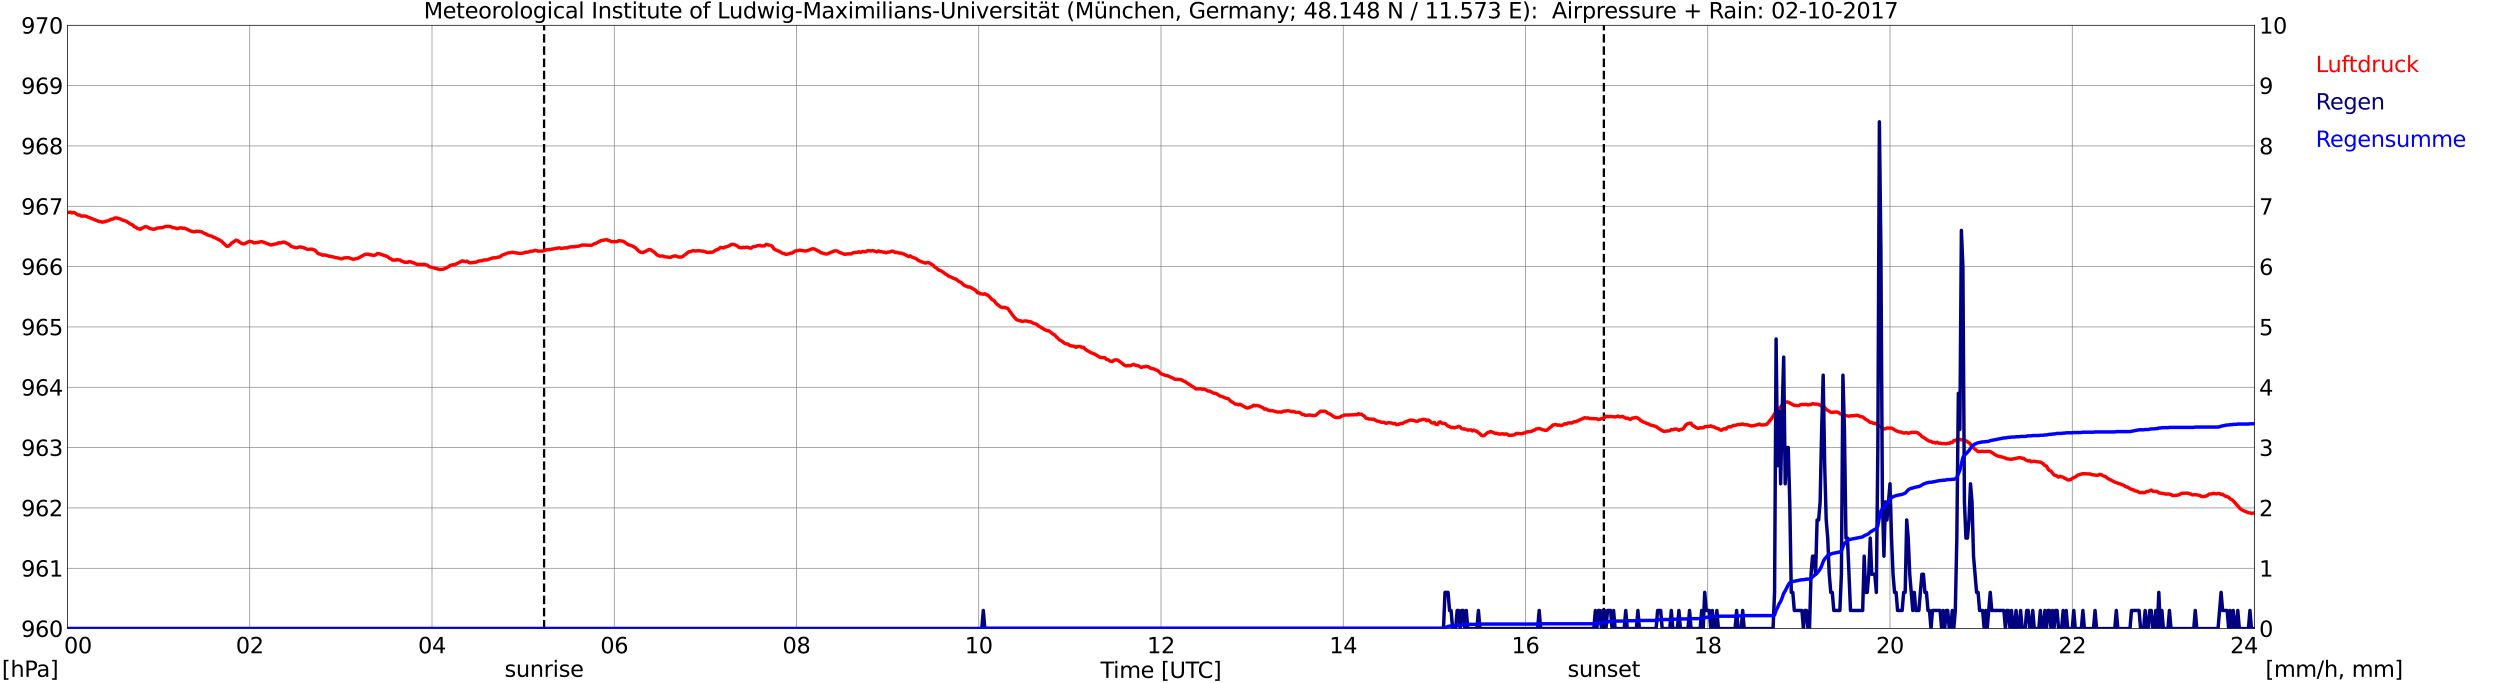 <?xml version="1.0" encoding="utf-8" standalone="no"?>
<!DOCTYPE svg PUBLIC "-//W3C//DTD SVG 1.1//EN"
  "http://www.w3.org/Graphics/SVG/1.1/DTD/svg11.dtd">
<svg xmlns:xlink="http://www.w3.org/1999/xlink" width="1085.4pt" height="296.64pt" viewBox="0 0 1085.4 296.64" xmlns="http://www.w3.org/2000/svg" version="1.1">
 <defs>
  <style type="text/css">*{stroke-linejoin: round; stroke-linecap: butt}</style>
 </defs>
 <g id="figure_1">
  <g id="patch_1">
   <path d="M 0 296.64 
L 1085.4 296.64 
L 1085.4 0 
L 0 0 
z
" style="fill: #ffffff"/>
  </g>
  <g id="axes_1">
   <g id="patch_2">
    <path d="M 29.306 272.909 
L 978.814 272.909 
L 978.814 10.976 
L 29.306 10.976 
z
" style="fill: #ffffff"/>
   </g>
   <g id="patch_3">
    <path d="M 978.814 272.909 
L 978.814 272.909 
L 978.814 10.976 
L 978.814 10.976 
z
" clip-path="url(#p28fa5e9593)" style="fill: #d3d3d3; opacity: 0.25; stroke: #d3d3d3; stroke-linejoin: miter"/>
   </g>
   <g id="matplotlib.axis_1">
    <g id="xtick_1">
     <g id="line2d_1">
      <path d="M 29.306 272.909 
L 29.306 10.976 
" clip-path="url(#p28fa5e9593)" style="fill: none; stroke: #808080; stroke-width: 0.3; stroke-linecap: square"/>
     </g>
     <g id="line2d_2"/>
     <g id="text_1">
      <!--    00 -->
      <g transform="translate(18.733 283.627) scale(0.095 -0.095)">
       <defs>
        <path id="DejaVuSans-20" transform="scale(0.016)"/>
        <path id="DejaVuSans-30" d="M 2034 4250 
Q 1547 4250 1301 3770 
Q 1056 3291 1056 2328 
Q 1056 1369 1301 889 
Q 1547 409 2034 409 
Q 2525 409 2770 889 
Q 3016 1369 3016 2328 
Q 3016 3291 2770 3770 
Q 2525 4250 2034 4250 
z
M 2034 4750 
Q 2819 4750 3233 4129 
Q 3647 3509 3647 2328 
Q 3647 1150 3233 529 
Q 2819 -91 2034 -91 
Q 1250 -91 836 529 
Q 422 1150 422 2328 
Q 422 3509 836 4129 
Q 1250 4750 2034 4750 
z
" transform="scale(0.016)"/>
       </defs>
       <use xlink:href="#DejaVuSans-20"/>
       <use xlink:href="#DejaVuSans-20" transform="translate(31.787 0)"/>
       <use xlink:href="#DejaVuSans-20" transform="translate(63.574 0)"/>
       <use xlink:href="#DejaVuSans-30" transform="translate(95.361 0)"/>
       <use xlink:href="#DejaVuSans-30" transform="translate(158.984 0)"/>
      </g>
     </g>
    </g>
    <g id="xtick_2">
     <g id="line2d_3">
      <path d="M 108.431 272.909 
L 108.431 10.976 
" clip-path="url(#p28fa5e9593)" style="fill: none; stroke: #808080; stroke-width: 0.3; stroke-linecap: square"/>
     </g>
     <g id="line2d_4"/>
     <g id="text_2">
      <!-- 02 -->
      <g transform="translate(102.387 283.627) scale(0.095 -0.095)">
       <defs>
        <path id="DejaVuSans-32" d="M 1228 531 
L 3431 531 
L 3431 0 
L 469 0 
L 469 531 
Q 828 903 1448 1529 
Q 2069 2156 2228 2338 
Q 2531 2678 2651 2914 
Q 2772 3150 2772 3378 
Q 2772 3750 2511 3984 
Q 2250 4219 1831 4219 
Q 1534 4219 1204 4116 
Q 875 4013 500 3803 
L 500 4441 
Q 881 4594 1212 4672 
Q 1544 4750 1819 4750 
Q 2544 4750 2975 4387 
Q 3406 4025 3406 3419 
Q 3406 3131 3298 2873 
Q 3191 2616 2906 2266 
Q 2828 2175 2409 1742 
Q 1991 1309 1228 531 
z
" transform="scale(0.016)"/>
       </defs>
       <use xlink:href="#DejaVuSans-30"/>
       <use xlink:href="#DejaVuSans-32" transform="translate(63.623 0)"/>
      </g>
     </g>
    </g>
    <g id="xtick_3">
     <g id="line2d_5">
      <path d="M 187.557 272.909 
L 187.557 10.976 
" clip-path="url(#p28fa5e9593)" style="fill: none; stroke: #808080; stroke-width: 0.3; stroke-linecap: square"/>
     </g>
     <g id="line2d_6"/>
     <g id="text_3">
      <!-- 04 -->
      <g transform="translate(181.513 283.627) scale(0.095 -0.095)">
       <defs>
        <path id="DejaVuSans-34" d="M 2419 4116 
L 825 1625 
L 2419 1625 
L 2419 4116 
z
M 2253 4666 
L 3047 4666 
L 3047 1625 
L 3713 1625 
L 3713 1100 
L 3047 1100 
L 3047 0 
L 2419 0 
L 2419 1100 
L 313 1100 
L 313 1709 
L 2253 4666 
z
" transform="scale(0.016)"/>
       </defs>
       <use xlink:href="#DejaVuSans-30"/>
       <use xlink:href="#DejaVuSans-34" transform="translate(63.623 0)"/>
      </g>
     </g>
    </g>
    <g id="xtick_4">
     <g id="line2d_7">
      <path d="M 266.683 272.909 
L 266.683 10.976 
" clip-path="url(#p28fa5e9593)" style="fill: none; stroke: #808080; stroke-width: 0.3; stroke-linecap: square"/>
     </g>
     <g id="line2d_8"/>
     <g id="text_4">
      <!-- 06 -->
      <g transform="translate(260.638 283.627) scale(0.095 -0.095)">
       <defs>
        <path id="DejaVuSans-36" d="M 2113 2584 
Q 1688 2584 1439 2293 
Q 1191 2003 1191 1497 
Q 1191 994 1439 701 
Q 1688 409 2113 409 
Q 2538 409 2786 701 
Q 3034 994 3034 1497 
Q 3034 2003 2786 2293 
Q 2538 2584 2113 2584 
z
M 3366 4563 
L 3366 3988 
Q 3128 4100 2886 4159 
Q 2644 4219 2406 4219 
Q 1781 4219 1451 3797 
Q 1122 3375 1075 2522 
Q 1259 2794 1537 2939 
Q 1816 3084 2150 3084 
Q 2853 3084 3261 2657 
Q 3669 2231 3669 1497 
Q 3669 778 3244 343 
Q 2819 -91 2113 -91 
Q 1303 -91 875 529 
Q 447 1150 447 2328 
Q 447 3434 972 4092 
Q 1497 4750 2381 4750 
Q 2619 4750 2861 4703 
Q 3103 4656 3366 4563 
z
" transform="scale(0.016)"/>
       </defs>
       <use xlink:href="#DejaVuSans-30"/>
       <use xlink:href="#DejaVuSans-36" transform="translate(63.623 0)"/>
      </g>
     </g>
    </g>
    <g id="xtick_5">
     <g id="line2d_9">
      <path d="M 345.808 272.909 
L 345.808 10.976 
" clip-path="url(#p28fa5e9593)" style="fill: none; stroke: #808080; stroke-width: 0.3; stroke-linecap: square"/>
     </g>
     <g id="line2d_10"/>
     <g id="text_5">
      <!-- 08 -->
      <g transform="translate(339.764 283.627) scale(0.095 -0.095)">
       <defs>
        <path id="DejaVuSans-38" d="M 2034 2216 
Q 1584 2216 1326 1975 
Q 1069 1734 1069 1313 
Q 1069 891 1326 650 
Q 1584 409 2034 409 
Q 2484 409 2743 651 
Q 3003 894 3003 1313 
Q 3003 1734 2745 1975 
Q 2488 2216 2034 2216 
z
M 1403 2484 
Q 997 2584 770 2862 
Q 544 3141 544 3541 
Q 544 4100 942 4425 
Q 1341 4750 2034 4750 
Q 2731 4750 3128 4425 
Q 3525 4100 3525 3541 
Q 3525 3141 3298 2862 
Q 3072 2584 2669 2484 
Q 3125 2378 3379 2068 
Q 3634 1759 3634 1313 
Q 3634 634 3220 271 
Q 2806 -91 2034 -91 
Q 1263 -91 848 271 
Q 434 634 434 1313 
Q 434 1759 690 2068 
Q 947 2378 1403 2484 
z
M 1172 3481 
Q 1172 3119 1398 2916 
Q 1625 2713 2034 2713 
Q 2441 2713 2670 2916 
Q 2900 3119 2900 3481 
Q 2900 3844 2670 4047 
Q 2441 4250 2034 4250 
Q 1625 4250 1398 4047 
Q 1172 3844 1172 3481 
z
" transform="scale(0.016)"/>
       </defs>
       <use xlink:href="#DejaVuSans-30"/>
       <use xlink:href="#DejaVuSans-38" transform="translate(63.623 0)"/>
      </g>
     </g>
    </g>
    <g id="xtick_6">
     <g id="line2d_11">
      <path d="M 424.934 272.909 
L 424.934 10.976 
" clip-path="url(#p28fa5e9593)" style="fill: none; stroke: #808080; stroke-width: 0.3; stroke-linecap: square"/>
     </g>
     <g id="line2d_12"/>
     <g id="text_6">
      <!-- 10 -->
      <g transform="translate(418.89 283.627) scale(0.095 -0.095)">
       <defs>
        <path id="DejaVuSans-31" d="M 794 531 
L 1825 531 
L 1825 4091 
L 703 3866 
L 703 4441 
L 1819 4666 
L 2450 4666 
L 2450 531 
L 3481 531 
L 3481 0 
L 794 0 
L 794 531 
z
" transform="scale(0.016)"/>
       </defs>
       <use xlink:href="#DejaVuSans-31"/>
       <use xlink:href="#DejaVuSans-30" transform="translate(63.623 0)"/>
      </g>
     </g>
    </g>
    <g id="xtick_7">
     <g id="line2d_13">
      <path d="M 504.06 272.909 
L 504.06 10.976 
" clip-path="url(#p28fa5e9593)" style="fill: none; stroke: #808080; stroke-width: 0.3; stroke-linecap: square"/>
     </g>
     <g id="line2d_14"/>
     <g id="text_7">
      <!-- 12 -->
      <g transform="translate(498.015 283.627) scale(0.095 -0.095)">
       <use xlink:href="#DejaVuSans-31"/>
       <use xlink:href="#DejaVuSans-32" transform="translate(63.623 0)"/>
      </g>
     </g>
    </g>
    <g id="xtick_8">
     <g id="line2d_15">
      <path d="M 583.185 272.909 
L 583.185 10.976 
" clip-path="url(#p28fa5e9593)" style="fill: none; stroke: #808080; stroke-width: 0.3; stroke-linecap: square"/>
     </g>
     <g id="line2d_16"/>
     <g id="text_8">
      <!-- 14 -->
      <g transform="translate(577.141 283.627) scale(0.095 -0.095)">
       <use xlink:href="#DejaVuSans-31"/>
       <use xlink:href="#DejaVuSans-34" transform="translate(63.623 0)"/>
      </g>
     </g>
    </g>
    <g id="xtick_9">
     <g id="line2d_17">
      <path d="M 662.311 272.909 
L 662.311 10.976 
" clip-path="url(#p28fa5e9593)" style="fill: none; stroke: #808080; stroke-width: 0.3; stroke-linecap: square"/>
     </g>
     <g id="line2d_18"/>
     <g id="text_9">
      <!-- 16 -->
      <g transform="translate(656.267 283.627) scale(0.095 -0.095)">
       <use xlink:href="#DejaVuSans-31"/>
       <use xlink:href="#DejaVuSans-36" transform="translate(63.623 0)"/>
      </g>
     </g>
    </g>
    <g id="xtick_10">
     <g id="line2d_19">
      <path d="M 741.437 272.909 
L 741.437 10.976 
" clip-path="url(#p28fa5e9593)" style="fill: none; stroke: #808080; stroke-width: 0.3; stroke-linecap: square"/>
     </g>
     <g id="line2d_20"/>
     <g id="text_10">
      <!-- 18 -->
      <g transform="translate(735.392 283.627) scale(0.095 -0.095)">
       <use xlink:href="#DejaVuSans-31"/>
       <use xlink:href="#DejaVuSans-38" transform="translate(63.623 0)"/>
      </g>
     </g>
    </g>
    <g id="xtick_11">
     <g id="line2d_21">
      <path d="M 820.562 272.909 
L 820.562 10.976 
" clip-path="url(#p28fa5e9593)" style="fill: none; stroke: #808080; stroke-width: 0.3; stroke-linecap: square"/>
     </g>
     <g id="line2d_22"/>
     <g id="text_11">
      <!-- 20 -->
      <g transform="translate(814.518 283.627) scale(0.095 -0.095)">
       <use xlink:href="#DejaVuSans-32"/>
       <use xlink:href="#DejaVuSans-30" transform="translate(63.623 0)"/>
      </g>
     </g>
    </g>
    <g id="xtick_12">
     <g id="line2d_23">
      <path d="M 899.688 272.909 
L 899.688 10.976 
" clip-path="url(#p28fa5e9593)" style="fill: none; stroke: #808080; stroke-width: 0.3; stroke-linecap: square"/>
     </g>
     <g id="line2d_24"/>
     <g id="text_12">
      <!-- 22 -->
      <g transform="translate(893.644 283.627) scale(0.095 -0.095)">
       <use xlink:href="#DejaVuSans-32"/>
       <use xlink:href="#DejaVuSans-32" transform="translate(63.623 0)"/>
      </g>
     </g>
    </g>
    <g id="xtick_13">
     <g id="line2d_25">
      <path d="M 978.814 272.909 
L 978.814 10.976 
" clip-path="url(#p28fa5e9593)" style="fill: none; stroke: #808080; stroke-width: 0.3; stroke-linecap: square"/>
     </g>
     <g id="line2d_26"/>
     <g id="text_13">
      <!-- 24    -->
      <g transform="translate(968.241 283.627) scale(0.095 -0.095)">
       <use xlink:href="#DejaVuSans-32"/>
       <use xlink:href="#DejaVuSans-34" transform="translate(63.623 0)"/>
       <use xlink:href="#DejaVuSans-20" transform="translate(127.246 0)"/>
       <use xlink:href="#DejaVuSans-20" transform="translate(159.033 0)"/>
       <use xlink:href="#DejaVuSans-20" transform="translate(190.82 0)"/>
      </g>
     </g>
    </g>
    <g id="text_14">
     <!-- Time [UTC] -->
     <g transform="translate(477.806 294.322) scale(0.095 -0.095)">
      <defs>
       <path id="DejaVuSans-54" d="M -19 4666 
L 3928 4666 
L 3928 4134 
L 2272 4134 
L 2272 0 
L 1638 0 
L 1638 4134 
L -19 4134 
L -19 4666 
z
" transform="scale(0.016)"/>
       <path id="DejaVuSans-69" d="M 603 3500 
L 1178 3500 
L 1178 0 
L 603 0 
L 603 3500 
z
M 603 4863 
L 1178 4863 
L 1178 4134 
L 603 4134 
L 603 4863 
z
" transform="scale(0.016)"/>
       <path id="DejaVuSans-6d" d="M 3328 2828 
Q 3544 3216 3844 3400 
Q 4144 3584 4550 3584 
Q 5097 3584 5394 3201 
Q 5691 2819 5691 2113 
L 5691 0 
L 5113 0 
L 5113 2094 
Q 5113 2597 4934 2840 
Q 4756 3084 4391 3084 
Q 3944 3084 3684 2787 
Q 3425 2491 3425 1978 
L 3425 0 
L 2847 0 
L 2847 2094 
Q 2847 2600 2669 2842 
Q 2491 3084 2119 3084 
Q 1678 3084 1418 2786 
Q 1159 2488 1159 1978 
L 1159 0 
L 581 0 
L 581 3500 
L 1159 3500 
L 1159 2956 
Q 1356 3278 1631 3431 
Q 1906 3584 2284 3584 
Q 2666 3584 2933 3390 
Q 3200 3197 3328 2828 
z
" transform="scale(0.016)"/>
       <path id="DejaVuSans-65" d="M 3597 1894 
L 3597 1613 
L 953 1613 
Q 991 1019 1311 708 
Q 1631 397 2203 397 
Q 2534 397 2845 478 
Q 3156 559 3463 722 
L 3463 178 
Q 3153 47 2828 -22 
Q 2503 -91 2169 -91 
Q 1331 -91 842 396 
Q 353 884 353 1716 
Q 353 2575 817 3079 
Q 1281 3584 2069 3584 
Q 2775 3584 3186 3129 
Q 3597 2675 3597 1894 
z
M 3022 2063 
Q 3016 2534 2758 2815 
Q 2500 3097 2075 3097 
Q 1594 3097 1305 2825 
Q 1016 2553 972 2059 
L 3022 2063 
z
" transform="scale(0.016)"/>
       <path id="DejaVuSans-5b" d="M 550 4863 
L 1875 4863 
L 1875 4416 
L 1125 4416 
L 1125 -397 
L 1875 -397 
L 1875 -844 
L 550 -844 
L 550 4863 
z
" transform="scale(0.016)"/>
       <path id="DejaVuSans-55" d="M 556 4666 
L 1191 4666 
L 1191 1831 
Q 1191 1081 1462 751 
Q 1734 422 2344 422 
Q 2950 422 3222 751 
Q 3494 1081 3494 1831 
L 3494 4666 
L 4128 4666 
L 4128 1753 
Q 4128 841 3676 375 
Q 3225 -91 2344 -91 
Q 1459 -91 1007 375 
Q 556 841 556 1753 
L 556 4666 
z
" transform="scale(0.016)"/>
       <path id="DejaVuSans-43" d="M 4122 4306 
L 4122 3641 
Q 3803 3938 3442 4084 
Q 3081 4231 2675 4231 
Q 1875 4231 1450 3742 
Q 1025 3253 1025 2328 
Q 1025 1406 1450 917 
Q 1875 428 2675 428 
Q 3081 428 3442 575 
Q 3803 722 4122 1019 
L 4122 359 
Q 3791 134 3420 21 
Q 3050 -91 2638 -91 
Q 1578 -91 968 557 
Q 359 1206 359 2328 
Q 359 3453 968 4101 
Q 1578 4750 2638 4750 
Q 3056 4750 3426 4639 
Q 3797 4528 4122 4306 
z
" transform="scale(0.016)"/>
       <path id="DejaVuSans-5d" d="M 1947 4863 
L 1947 -844 
L 622 -844 
L 622 -397 
L 1369 -397 
L 1369 4416 
L 622 4416 
L 622 4863 
L 1947 4863 
z
" transform="scale(0.016)"/>
      </defs>
      <use xlink:href="#DejaVuSans-54"/>
      <use xlink:href="#DejaVuSans-69" transform="translate(57.959 0)"/>
      <use xlink:href="#DejaVuSans-6d" transform="translate(85.742 0)"/>
      <use xlink:href="#DejaVuSans-65" transform="translate(183.154 0)"/>
      <use xlink:href="#DejaVuSans-20" transform="translate(244.678 0)"/>
      <use xlink:href="#DejaVuSans-5b" transform="translate(276.465 0)"/>
      <use xlink:href="#DejaVuSans-55" transform="translate(315.479 0)"/>
      <use xlink:href="#DejaVuSans-54" transform="translate(388.672 0)"/>
      <use xlink:href="#DejaVuSans-43" transform="translate(443.881 0)"/>
      <use xlink:href="#DejaVuSans-5d" transform="translate(513.705 0)"/>
     </g>
    </g>
   </g>
   <g id="matplotlib.axis_2">
    <g id="ytick_1">
     <g id="line2d_27">
      <path d="M 29.306 272.909 
L 978.814 272.909 
" clip-path="url(#p28fa5e9593)" style="fill: none; stroke: #808080; stroke-width: 0.3; stroke-linecap: square"/>
     </g>
     <g id="line2d_28"/>
     <g id="text_15">
      <!-- 960 -->
      <g transform="translate(9.173 276.518) scale(0.095 -0.095)">
       <defs>
        <path id="DejaVuSans-39" d="M 703 97 
L 703 672 
Q 941 559 1184 500 
Q 1428 441 1663 441 
Q 2288 441 2617 861 
Q 2947 1281 2994 2138 
Q 2813 1869 2534 1725 
Q 2256 1581 1919 1581 
Q 1219 1581 811 2004 
Q 403 2428 403 3163 
Q 403 3881 828 4315 
Q 1253 4750 1959 4750 
Q 2769 4750 3195 4129 
Q 3622 3509 3622 2328 
Q 3622 1225 3098 567 
Q 2575 -91 1691 -91 
Q 1453 -91 1209 -44 
Q 966 3 703 97 
z
M 1959 2075 
Q 2384 2075 2632 2365 
Q 2881 2656 2881 3163 
Q 2881 3666 2632 3958 
Q 2384 4250 1959 4250 
Q 1534 4250 1286 3958 
Q 1038 3666 1038 3163 
Q 1038 2656 1286 2365 
Q 1534 2075 1959 2075 
z
" transform="scale(0.016)"/>
       </defs>
       <use xlink:href="#DejaVuSans-39"/>
       <use xlink:href="#DejaVuSans-36" transform="translate(63.623 0)"/>
       <use xlink:href="#DejaVuSans-30" transform="translate(127.246 0)"/>
      </g>
     </g>
    </g>
    <g id="ytick_2">
     <g id="line2d_29">
      <path d="M 29.306 246.715 
L 978.814 246.715 
" clip-path="url(#p28fa5e9593)" style="fill: none; stroke: #808080; stroke-width: 0.3; stroke-linecap: square"/>
     </g>
     <g id="line2d_30"/>
     <g id="text_16">
      <!-- 961 -->
      <g transform="translate(9.173 250.325) scale(0.095 -0.095)">
       <use xlink:href="#DejaVuSans-39"/>
       <use xlink:href="#DejaVuSans-36" transform="translate(63.623 0)"/>
       <use xlink:href="#DejaVuSans-31" transform="translate(127.246 0)"/>
      </g>
     </g>
    </g>
    <g id="ytick_3">
     <g id="line2d_31">
      <path d="M 29.306 220.522 
L 978.814 220.522 
" clip-path="url(#p28fa5e9593)" style="fill: none; stroke: #808080; stroke-width: 0.3; stroke-linecap: square"/>
     </g>
     <g id="line2d_32"/>
     <g id="text_17">
      <!-- 962 -->
      <g transform="translate(9.173 224.131) scale(0.095 -0.095)">
       <use xlink:href="#DejaVuSans-39"/>
       <use xlink:href="#DejaVuSans-36" transform="translate(63.623 0)"/>
       <use xlink:href="#DejaVuSans-32" transform="translate(127.246 0)"/>
      </g>
     </g>
    </g>
    <g id="ytick_4">
     <g id="line2d_33">
      <path d="M 29.306 194.329 
L 978.814 194.329 
" clip-path="url(#p28fa5e9593)" style="fill: none; stroke: #808080; stroke-width: 0.3; stroke-linecap: square"/>
     </g>
     <g id="line2d_34"/>
     <g id="text_18">
      <!-- 963 -->
      <g transform="translate(9.173 197.938) scale(0.095 -0.095)">
       <defs>
        <path id="DejaVuSans-33" d="M 2597 2516 
Q 3050 2419 3304 2112 
Q 3559 1806 3559 1356 
Q 3559 666 3084 287 
Q 2609 -91 1734 -91 
Q 1441 -91 1130 -33 
Q 819 25 488 141 
L 488 750 
Q 750 597 1062 519 
Q 1375 441 1716 441 
Q 2309 441 2620 675 
Q 2931 909 2931 1356 
Q 2931 1769 2642 2001 
Q 2353 2234 1838 2234 
L 1294 2234 
L 1294 2753 
L 1863 2753 
Q 2328 2753 2575 2939 
Q 2822 3125 2822 3475 
Q 2822 3834 2567 4026 
Q 2313 4219 1838 4219 
Q 1578 4219 1281 4162 
Q 984 4106 628 3988 
L 628 4550 
Q 988 4650 1302 4700 
Q 1616 4750 1894 4750 
Q 2613 4750 3031 4423 
Q 3450 4097 3450 3541 
Q 3450 3153 3228 2886 
Q 3006 2619 2597 2516 
z
" transform="scale(0.016)"/>
       </defs>
       <use xlink:href="#DejaVuSans-39"/>
       <use xlink:href="#DejaVuSans-36" transform="translate(63.623 0)"/>
       <use xlink:href="#DejaVuSans-33" transform="translate(127.246 0)"/>
      </g>
     </g>
    </g>
    <g id="ytick_5">
     <g id="line2d_35">
      <path d="M 29.306 168.136 
L 978.814 168.136 
" clip-path="url(#p28fa5e9593)" style="fill: none; stroke: #808080; stroke-width: 0.3; stroke-linecap: square"/>
     </g>
     <g id="line2d_36"/>
     <g id="text_19">
      <!-- 964 -->
      <g transform="translate(9.173 171.745) scale(0.095 -0.095)">
       <use xlink:href="#DejaVuSans-39"/>
       <use xlink:href="#DejaVuSans-36" transform="translate(63.623 0)"/>
       <use xlink:href="#DejaVuSans-34" transform="translate(127.246 0)"/>
      </g>
     </g>
    </g>
    <g id="ytick_6">
     <g id="line2d_37">
      <path d="M 29.306 141.942 
L 978.814 141.942 
" clip-path="url(#p28fa5e9593)" style="fill: none; stroke: #808080; stroke-width: 0.3; stroke-linecap: square"/>
     </g>
     <g id="line2d_38"/>
     <g id="text_20">
      <!-- 965 -->
      <g transform="translate(9.173 145.551) scale(0.095 -0.095)">
       <defs>
        <path id="DejaVuSans-35" d="M 691 4666 
L 3169 4666 
L 3169 4134 
L 1269 4134 
L 1269 2991 
Q 1406 3038 1543 3061 
Q 1681 3084 1819 3084 
Q 2600 3084 3056 2656 
Q 3513 2228 3513 1497 
Q 3513 744 3044 326 
Q 2575 -91 1722 -91 
Q 1428 -91 1123 -41 
Q 819 9 494 109 
L 494 744 
Q 775 591 1075 516 
Q 1375 441 1709 441 
Q 2250 441 2565 725 
Q 2881 1009 2881 1497 
Q 2881 1984 2565 2268 
Q 2250 2553 1709 2553 
Q 1456 2553 1204 2497 
Q 953 2441 691 2322 
L 691 4666 
z
" transform="scale(0.016)"/>
       </defs>
       <use xlink:href="#DejaVuSans-39"/>
       <use xlink:href="#DejaVuSans-36" transform="translate(63.623 0)"/>
       <use xlink:href="#DejaVuSans-35" transform="translate(127.246 0)"/>
      </g>
     </g>
    </g>
    <g id="ytick_7">
     <g id="line2d_39">
      <path d="M 29.306 115.749 
L 978.814 115.749 
" clip-path="url(#p28fa5e9593)" style="fill: none; stroke: #808080; stroke-width: 0.3; stroke-linecap: square"/>
     </g>
     <g id="line2d_40"/>
     <g id="text_21">
      <!-- 966 -->
      <g transform="translate(9.173 119.358) scale(0.095 -0.095)">
       <use xlink:href="#DejaVuSans-39"/>
       <use xlink:href="#DejaVuSans-36" transform="translate(63.623 0)"/>
       <use xlink:href="#DejaVuSans-36" transform="translate(127.246 0)"/>
      </g>
     </g>
    </g>
    <g id="ytick_8">
     <g id="line2d_41">
      <path d="M 29.306 89.556 
L 978.814 89.556 
" clip-path="url(#p28fa5e9593)" style="fill: none; stroke: #808080; stroke-width: 0.3; stroke-linecap: square"/>
     </g>
     <g id="line2d_42"/>
     <g id="text_22">
      <!-- 967 -->
      <g transform="translate(9.173 93.165) scale(0.095 -0.095)">
       <defs>
        <path id="DejaVuSans-37" d="M 525 4666 
L 3525 4666 
L 3525 4397 
L 1831 0 
L 1172 0 
L 2766 4134 
L 525 4134 
L 525 4666 
z
" transform="scale(0.016)"/>
       </defs>
       <use xlink:href="#DejaVuSans-39"/>
       <use xlink:href="#DejaVuSans-36" transform="translate(63.623 0)"/>
       <use xlink:href="#DejaVuSans-37" transform="translate(127.246 0)"/>
      </g>
     </g>
    </g>
    <g id="ytick_9">
     <g id="line2d_43">
      <path d="M 29.306 63.362 
L 978.814 63.362 
" clip-path="url(#p28fa5e9593)" style="fill: none; stroke: #808080; stroke-width: 0.3; stroke-linecap: square"/>
     </g>
     <g id="line2d_44"/>
     <g id="text_23">
      <!-- 968 -->
      <g transform="translate(9.173 66.972) scale(0.095 -0.095)">
       <use xlink:href="#DejaVuSans-39"/>
       <use xlink:href="#DejaVuSans-36" transform="translate(63.623 0)"/>
       <use xlink:href="#DejaVuSans-38" transform="translate(127.246 0)"/>
      </g>
     </g>
    </g>
    <g id="ytick_10">
     <g id="line2d_45">
      <path d="M 29.306 37.169 
L 978.814 37.169 
" clip-path="url(#p28fa5e9593)" style="fill: none; stroke: #808080; stroke-width: 0.3; stroke-linecap: square"/>
     </g>
     <g id="line2d_46"/>
     <g id="text_24">
      <!-- 969 -->
      <g transform="translate(9.173 40.778) scale(0.095 -0.095)">
       <use xlink:href="#DejaVuSans-39"/>
       <use xlink:href="#DejaVuSans-36" transform="translate(63.623 0)"/>
       <use xlink:href="#DejaVuSans-39" transform="translate(127.246 0)"/>
      </g>
     </g>
    </g>
    <g id="ytick_11">
     <g id="line2d_47">
      <path d="M 29.306 10.976 
L 978.814 10.976 
" clip-path="url(#p28fa5e9593)" style="fill: none; stroke: #808080; stroke-width: 0.3; stroke-linecap: square"/>
     </g>
     <g id="line2d_48"/>
     <g id="text_25">
      <!-- 970 -->
      <g transform="translate(9.173 14.585) scale(0.095 -0.095)">
       <use xlink:href="#DejaVuSans-39"/>
       <use xlink:href="#DejaVuSans-37" transform="translate(63.623 0)"/>
       <use xlink:href="#DejaVuSans-30" transform="translate(127.246 0)"/>
      </g>
     </g>
    </g>
   </g>
   <g id="line2d_49">
    <path d="M 236.219 272.909 
L 236.219 10.976 
" clip-path="url(#p28fa5e9593)" style="fill: none; stroke-dasharray: 3.7,1.6; stroke-dashoffset: 0; stroke: #000000"/>
   </g>
   <g id="line2d_50">
    <path d="M 696.335 272.909 
L 696.335 10.976 
" clip-path="url(#p28fa5e9593)" style="fill: none; stroke-dasharray: 3.7,1.6; stroke-dashoffset: 0; stroke: #000000"/>
   </g>
   <g id="line2d_51">
    <path d="M 29.306 92.262 
L 30.625 92.123 
L 31.284 92.437 
L 31.943 92.227 
L 32.603 92.489 
L 33.921 93.38 
L 34.581 93.327 
L 35.24 93.799 
L 36.559 93.799 
L 37.218 93.851 
L 43.153 96.209 
L 43.812 96.261 
L 44.472 96.471 
L 46.45 95.947 
L 47.109 95.79 
L 48.428 95.161 
L 49.087 95.109 
L 49.747 94.69 
L 50.406 94.585 
L 51.725 94.899 
L 52.384 95.109 
L 53.043 95.528 
L 54.362 95.894 
L 55.022 96.209 
L 56.34 97.047 
L 57 97.466 
L 57.659 97.676 
L 58.319 98.461 
L 58.978 98.619 
L 59.637 99.195 
L 60.297 99.3 
L 60.956 99.561 
L 61.615 99.09 
L 62.275 98.828 
L 62.934 98.409 
L 63.594 98.461 
L 64.253 98.723 
L 64.912 99.142 
L 65.572 99.352 
L 66.89 99.561 
L 68.209 99.038 
L 70.847 98.723 
L 71.506 98.409 
L 72.825 98.252 
L 74.144 98.409 
L 74.803 98.776 
L 76.122 98.985 
L 76.781 99.247 
L 77.441 99.195 
L 78.1 98.88 
L 79.419 99.09 
L 80.078 99.09 
L 80.737 99.3 
L 82.716 100.295 
L 84.034 100.609 
L 84.694 100.609 
L 85.353 100.4 
L 86.672 100.504 
L 87.331 100.557 
L 88.65 101.29 
L 89.309 101.5 
L 89.969 101.971 
L 91.288 102.39 
L 91.947 102.547 
L 92.606 102.967 
L 93.266 103.176 
L 95.903 104.538 
L 98.541 106.948 
L 99.2 106.843 
L 99.86 106.319 
L 100.519 105.586 
L 102.497 104.276 
L 103.156 104.486 
L 104.475 105.429 
L 105.135 105.795 
L 105.794 105.9 
L 106.453 105.691 
L 107.772 105.01 
L 108.431 104.748 
L 109.75 105.114 
L 110.41 105.481 
L 113.707 104.905 
L 117.663 106.372 
L 118.982 106.057 
L 120.3 105.795 
L 120.96 105.376 
L 121.619 105.534 
L 122.938 105.114 
L 123.597 105.167 
L 125.575 106.162 
L 126.235 106.843 
L 126.894 107.158 
L 128.872 107.577 
L 130.191 107.158 
L 130.85 107.367 
L 131.51 107.419 
L 133.488 108.258 
L 135.466 108.153 
L 136.785 108.677 
L 138.104 110.091 
L 139.422 110.458 
L 140.082 110.825 
L 140.741 110.667 
L 142.06 110.929 
L 142.719 111.191 
L 144.697 111.558 
L 145.357 111.768 
L 146.676 111.977 
L 147.994 112.344 
L 148.654 112.291 
L 149.313 111.977 
L 151.291 111.872 
L 153.269 112.553 
L 155.247 112.187 
L 158.544 110.405 
L 159.863 110.353 
L 160.523 110.667 
L 161.182 110.615 
L 161.841 110.825 
L 162.501 110.825 
L 163.16 110.667 
L 163.819 110.091 
L 164.479 110.091 
L 167.776 111.244 
L 168.435 111.558 
L 169.094 112.134 
L 169.754 112.396 
L 170.413 112.92 
L 171.073 112.868 
L 171.732 112.972 
L 172.391 112.658 
L 173.051 112.868 
L 173.71 112.868 
L 174.37 113.392 
L 175.029 113.549 
L 175.688 113.863 
L 177.007 113.863 
L 177.666 113.601 
L 178.326 113.653 
L 178.985 114.02 
L 179.645 114.125 
L 180.963 114.754 
L 184.26 114.806 
L 185.579 115.12 
L 186.238 115.749 
L 190.195 116.797 
L 190.854 117.006 
L 192.173 116.901 
L 192.832 116.744 
L 194.81 115.749 
L 195.47 115.225 
L 196.788 114.911 
L 197.448 114.963 
L 198.107 114.544 
L 199.426 113.915 
L 200.745 113.234 
L 201.404 113.496 
L 202.063 113.601 
L 202.723 113.392 
L 203.382 113.863 
L 204.042 114.125 
L 206.679 113.811 
L 207.998 113.287 
L 209.317 113.182 
L 209.976 112.92 
L 210.635 112.815 
L 211.295 112.868 
L 213.273 112.187 
L 213.932 111.977 
L 215.251 111.872 
L 217.229 111.453 
L 217.889 110.825 
L 220.526 109.829 
L 222.504 109.567 
L 225.801 110.039 
L 227.12 109.882 
L 228.439 109.463 
L 229.098 109.515 
L 230.417 109.043 
L 231.076 109.096 
L 232.395 108.677 
L 233.714 109.043 
L 235.692 108.991 
L 237.011 108.52 
L 237.67 108.362 
L 238.329 108.415 
L 242.945 107.577 
L 243.604 107.891 
L 244.923 107.681 
L 245.583 107.577 
L 246.242 107.681 
L 246.901 107.315 
L 248.22 107.158 
L 248.88 107.158 
L 250.198 106.948 
L 250.858 107 
L 252.836 106.372 
L 256.133 106.476 
L 256.792 106.529 
L 258.111 105.795 
L 258.77 105.638 
L 260.748 104.538 
L 263.386 104.014 
L 264.045 104.381 
L 264.705 104.538 
L 265.364 104.905 
L 268.002 104.905 
L 268.661 104.486 
L 270.639 104.748 
L 271.958 105.691 
L 272.617 106.162 
L 273.936 106.581 
L 274.595 106.843 
L 275.914 107.577 
L 277.233 108.939 
L 277.892 109.41 
L 278.552 109.62 
L 279.211 109.62 
L 280.53 108.991 
L 281.849 108.31 
L 282.508 108.415 
L 283.827 109.358 
L 284.486 109.829 
L 285.145 110.615 
L 286.464 111.191 
L 287.783 111.139 
L 288.442 111.453 
L 291.08 111.768 
L 291.739 111.401 
L 293.058 111.087 
L 293.717 111.244 
L 294.377 111.558 
L 295.696 111.61 
L 296.355 111.401 
L 298.992 109.358 
L 299.652 109.253 
L 300.971 108.782 
L 301.63 108.991 
L 302.949 108.886 
L 303.608 108.834 
L 304.267 108.991 
L 304.927 108.991 
L 306.246 109.305 
L 306.905 109.62 
L 308.883 109.515 
L 309.543 109.41 
L 310.861 108.52 
L 311.521 108.415 
L 312.839 107.419 
L 314.158 107.629 
L 314.818 107.21 
L 315.477 107.158 
L 316.796 106.634 
L 317.455 106.11 
L 318.774 106.162 
L 320.093 106.791 
L 320.752 107.367 
L 321.411 107.524 
L 322.071 107.524 
L 322.73 107.367 
L 323.39 107.472 
L 324.049 107.315 
L 324.708 107.367 
L 325.368 107.681 
L 326.027 107.734 
L 326.686 107.262 
L 327.346 107.053 
L 328.005 107 
L 328.665 106.686 
L 329.983 106.529 
L 330.643 106.791 
L 331.961 106.738 
L 332.621 106.11 
L 333.94 106.424 
L 334.599 106.581 
L 335.258 106.896 
L 335.918 107.943 
L 336.577 108.415 
L 338.555 109.253 
L 339.874 110.039 
L 340.533 110.091 
L 341.193 110.458 
L 342.512 110.196 
L 343.171 109.934 
L 343.83 109.882 
L 345.149 109.043 
L 347.127 108.624 
L 349.765 108.991 
L 351.083 108.624 
L 352.402 108.1 
L 353.062 107.996 
L 353.721 108.153 
L 355.04 108.886 
L 355.699 109.148 
L 356.359 109.724 
L 357.018 109.829 
L 357.677 110.091 
L 358.996 110.301 
L 362.293 108.939 
L 362.952 108.886 
L 363.612 109.043 
L 364.271 109.515 
L 366.909 110.458 
L 367.568 110.248 
L 368.887 110.196 
L 369.546 110.248 
L 370.206 109.829 
L 370.865 109.672 
L 372.184 109.567 
L 372.843 109.305 
L 373.502 109.62 
L 374.162 109.305 
L 374.821 109.148 
L 375.481 109.305 
L 376.14 109.201 
L 376.799 108.782 
L 378.118 108.991 
L 378.777 108.782 
L 380.756 109.358 
L 381.415 108.939 
L 382.074 109.253 
L 382.734 109.253 
L 383.393 109.463 
L 384.053 109.463 
L 384.712 109.777 
L 385.371 109.463 
L 386.031 109.463 
L 387.349 108.991 
L 388.009 109.148 
L 388.668 109.62 
L 389.328 109.567 
L 390.646 109.934 
L 391.306 109.882 
L 391.965 110.196 
L 392.624 110.353 
L 393.284 110.772 
L 394.603 111.401 
L 395.262 111.087 
L 395.921 111.61 
L 397.24 112.082 
L 397.899 112.396 
L 398.559 112.972 
L 399.878 113.601 
L 401.856 114.23 
L 402.515 113.968 
L 403.834 114.282 
L 404.493 114.806 
L 405.153 115.173 
L 405.812 115.958 
L 406.471 116.273 
L 407.131 116.901 
L 407.79 117.373 
L 408.45 117.53 
L 409.768 118.368 
L 410.428 118.945 
L 411.087 119.259 
L 411.746 119.835 
L 413.065 120.359 
L 414.384 121.04 
L 415.043 121.145 
L 416.362 122.245 
L 417.022 122.507 
L 417.681 122.978 
L 418.34 123.712 
L 419 124.078 
L 419.659 124.288 
L 420.318 124.655 
L 420.978 124.55 
L 423.615 126.069 
L 424.275 127.064 
L 424.934 127.064 
L 425.593 127.588 
L 426.253 127.588 
L 426.912 127.745 
L 427.572 127.536 
L 428.231 128.007 
L 428.89 128.112 
L 430.869 130.208 
L 431.528 130.417 
L 432.187 131.36 
L 432.847 132.094 
L 433.506 132.513 
L 434.165 133.089 
L 434.825 133.456 
L 436.144 133.456 
L 436.803 133.718 
L 437.462 133.822 
L 440.1 137.437 
L 441.419 138.851 
L 444.056 139.585 
L 444.716 139.323 
L 446.034 139.428 
L 446.694 139.69 
L 447.353 139.637 
L 448.672 140.371 
L 449.991 140.737 
L 450.65 141.366 
L 453.287 142.938 
L 454.606 143.619 
L 455.266 143.566 
L 456.584 144.562 
L 457.244 145.138 
L 457.903 145.4 
L 458.563 146.186 
L 459.222 146.762 
L 459.881 147.495 
L 461.2 148.229 
L 461.859 148.805 
L 462.519 149.224 
L 463.178 149.276 
L 463.838 149.486 
L 464.497 150.062 
L 466.475 150.376 
L 467.134 150.796 
L 467.794 150.429 
L 469.113 150.481 
L 469.772 150.9 
L 470.431 150.796 
L 471.091 151.529 
L 471.75 152.053 
L 473.728 153.153 
L 475.047 153.624 
L 477.685 155.196 
L 479.663 155.301 
L 480.322 155.982 
L 480.981 156.034 
L 481.641 156.663 
L 482.96 156.977 
L 483.619 156.401 
L 484.278 156.244 
L 484.938 156.244 
L 485.597 156.558 
L 488.235 158.601 
L 488.894 158.863 
L 489.553 158.706 
L 490.872 158.811 
L 491.532 158.392 
L 492.191 158.234 
L 492.85 158.549 
L 494.169 158.811 
L 495.488 159.544 
L 496.147 159.282 
L 496.807 159.282 
L 497.466 159.073 
L 498.785 159.282 
L 499.444 159.858 
L 500.763 160.12 
L 502.741 160.959 
L 504.06 162.268 
L 506.038 163.002 
L 506.697 163.054 
L 509.335 164.207 
L 509.994 164.626 
L 512.632 164.783 
L 514.61 165.778 
L 518.566 168.345 
L 519.226 168.869 
L 521.204 168.764 
L 521.863 169.026 
L 522.522 168.869 
L 523.841 169.393 
L 524.501 169.812 
L 525.16 169.76 
L 526.479 170.493 
L 527.138 170.755 
L 527.797 170.755 
L 529.776 171.96 
L 530.435 172.117 
L 532.413 172.955 
L 533.073 172.955 
L 534.391 174.212 
L 535.71 174.998 
L 536.369 175.47 
L 537.029 175.47 
L 537.688 175.784 
L 538.348 175.522 
L 540.985 176.989 
L 541.644 177.146 
L 543.623 176.465 
L 544.282 175.889 
L 544.941 176.203 
L 545.601 175.994 
L 546.919 176.36 
L 547.579 176.727 
L 548.238 176.937 
L 548.898 177.618 
L 549.557 177.513 
L 550.216 177.932 
L 551.535 178.351 
L 552.195 178.246 
L 554.173 178.77 
L 554.832 178.927 
L 555.491 178.822 
L 556.151 178.98 
L 557.47 178.456 
L 558.129 178.508 
L 558.788 178.351 
L 559.448 178.351 
L 560.766 178.718 
L 561.426 178.613 
L 562.745 179.032 
L 564.063 179.032 
L 564.723 179.399 
L 565.382 179.975 
L 566.042 179.975 
L 566.701 180.342 
L 568.02 180.237 
L 568.679 180.184 
L 569.998 180.394 
L 570.657 180.446 
L 571.317 180.237 
L 572.635 179.137 
L 573.295 178.508 
L 573.954 178.613 
L 574.613 178.508 
L 575.273 178.56 
L 575.932 178.927 
L 576.592 179.451 
L 577.251 179.661 
L 579.229 180.97 
L 579.889 181.285 
L 581.207 181.232 
L 581.867 181.075 
L 582.526 180.656 
L 583.845 180.184 
L 585.164 180.184 
L 587.801 180.08 
L 588.46 179.975 
L 589.12 180.08 
L 589.779 179.608 
L 590.439 179.87 
L 591.098 179.818 
L 591.757 180.342 
L 592.417 180.708 
L 593.076 181.599 
L 593.736 181.704 
L 594.395 181.966 
L 595.054 181.913 
L 595.714 182.07 
L 596.373 181.966 
L 597.692 182.751 
L 599.011 183.066 
L 599.67 183.328 
L 600.989 183.38 
L 601.648 183.799 
L 602.967 183.485 
L 604.286 183.694 
L 604.945 183.956 
L 605.604 183.799 
L 606.264 184.375 
L 606.923 184.323 
L 608.242 183.799 
L 608.901 183.904 
L 609.561 183.432 
L 612.198 182.385 
L 613.517 182.489 
L 614.836 182.909 
L 615.495 182.909 
L 616.154 182.437 
L 616.814 182.385 
L 617.473 182.123 
L 618.133 182.07 
L 618.792 182.175 
L 619.451 182.647 
L 620.111 182.332 
L 620.77 182.804 
L 621.429 183.485 
L 622.089 183.694 
L 622.748 183.38 
L 623.408 184.271 
L 624.067 184.323 
L 624.726 183.328 
L 625.386 183.171 
L 626.045 183.799 
L 627.364 183.852 
L 628.683 185.004 
L 629.342 185.214 
L 630.001 185.633 
L 630.661 185.528 
L 631.32 185.737 
L 632.639 185.423 
L 633.298 185.109 
L 633.958 185.423 
L 634.617 186.052 
L 635.276 186.261 
L 635.936 186.261 
L 637.255 186.733 
L 638.573 186.628 
L 639.233 187.1 
L 639.892 186.733 
L 640.552 187.1 
L 641.211 187.257 
L 641.87 187.885 
L 642.53 188.357 
L 643.189 189.038 
L 643.848 189.247 
L 644.508 188.985 
L 645.827 187.833 
L 646.486 187.728 
L 647.145 187.309 
L 648.464 187.833 
L 649.123 188.2 
L 649.783 188.095 
L 651.102 188.514 
L 652.42 188.304 
L 653.08 188.619 
L 653.739 188.357 
L 654.399 188.514 
L 655.058 189.038 
L 657.036 188.881 
L 657.695 188.671 
L 658.355 188.147 
L 659.014 188.252 
L 659.674 188.2 
L 660.333 188.357 
L 661.652 187.99 
L 662.311 187.885 
L 662.97 187.466 
L 664.289 187.414 
L 664.949 187.257 
L 665.608 186.89 
L 666.267 186.733 
L 666.927 186.209 
L 667.586 186.209 
L 668.246 185.999 
L 669.564 186.523 
L 670.883 186.838 
L 671.542 186.785 
L 672.202 186.314 
L 672.861 185.685 
L 673.521 185.266 
L 674.18 184.533 
L 675.499 184.271 
L 676.158 184.637 
L 676.817 184.48 
L 677.477 184.69 
L 678.136 184.69 
L 679.455 183.956 
L 680.114 184.113 
L 680.774 183.642 
L 681.433 183.59 
L 682.092 183.694 
L 682.752 183.485 
L 683.411 183.066 
L 684.071 183.118 
L 688.027 181.337 
L 688.686 181.547 
L 689.346 181.389 
L 690.005 181.704 
L 693.302 181.808 
L 693.961 182.175 
L 694.621 182.018 
L 695.28 181.704 
L 695.939 181.756 
L 696.599 181.337 
L 697.258 180.708 
L 698.577 180.918 
L 699.236 180.813 
L 701.215 181.023 
L 702.533 180.656 
L 703.193 181.023 
L 704.511 180.813 
L 705.83 181.599 
L 706.49 181.494 
L 707.808 182.123 
L 708.468 181.599 
L 710.446 181.232 
L 711.105 181.547 
L 711.765 182.018 
L 712.424 182.647 
L 713.743 183.328 
L 714.402 183.537 
L 715.062 183.904 
L 715.721 184.061 
L 716.38 184.48 
L 717.699 184.794 
L 719.018 185.214 
L 720.996 186.576 
L 722.315 187.309 
L 724.952 186.995 
L 725.612 186.471 
L 726.271 186.628 
L 726.93 186.314 
L 727.59 186.261 
L 728.249 186.418 
L 728.909 186.838 
L 729.568 186.418 
L 730.227 186.418 
L 730.887 186.104 
L 731.546 185.004 
L 732.205 184.271 
L 732.865 183.904 
L 733.524 183.747 
L 734.184 183.747 
L 734.843 184.794 
L 735.502 185.004 
L 736.162 185.528 
L 736.821 185.842 
L 737.48 185.999 
L 738.14 185.685 
L 738.799 185.79 
L 739.459 185.737 
L 740.118 185.266 
L 740.777 185.161 
L 741.437 185.214 
L 742.756 184.899 
L 743.415 185.266 
L 744.074 185.318 
L 745.393 185.999 
L 746.052 186.052 
L 746.712 186.628 
L 747.371 186.785 
L 748.031 186.366 
L 748.69 186.104 
L 749.349 186.314 
L 750.009 185.58 
L 750.668 185.266 
L 751.327 185.371 
L 752.646 184.69 
L 753.306 184.69 
L 754.624 184.323 
L 755.284 184.323 
L 756.602 184.061 
L 757.262 184.375 
L 758.581 184.428 
L 760.559 184.952 
L 762.537 184.533 
L 763.856 184.113 
L 764.515 184.48 
L 765.834 184.48 
L 766.493 184.375 
L 767.153 184.113 
L 769.131 181.756 
L 771.109 178.665 
L 772.428 177.408 
L 774.406 175.103 
L 775.065 174.684 
L 775.725 174.474 
L 776.384 174.631 
L 779.021 176.046 
L 779.681 175.994 
L 780.34 176.151 
L 781 176.098 
L 781.659 175.679 
L 782.978 175.574 
L 783.637 175.627 
L 784.296 175.522 
L 784.956 175.836 
L 785.615 175.627 
L 786.275 175.627 
L 786.934 175.26 
L 787.593 175.417 
L 788.912 175.47 
L 789.572 175.574 
L 790.89 176.308 
L 791.55 176.465 
L 792.209 176.989 
L 792.868 177.722 
L 794.847 178.98 
L 795.506 179.084 
L 796.165 178.927 
L 797.484 178.875 
L 798.143 179.084 
L 798.803 179.608 
L 799.462 179.765 
L 800.122 180.184 
L 802.759 180.708 
L 803.419 180.499 
L 804.078 180.551 
L 806.056 180.289 
L 806.715 180.394 
L 807.375 180.761 
L 808.694 181.023 
L 810.012 182.07 
L 810.672 182.385 
L 811.99 183.432 
L 812.65 183.38 
L 813.309 183.799 
L 813.969 183.747 
L 815.287 184.375 
L 815.947 185.056 
L 816.606 185.371 
L 817.265 185.895 
L 817.925 186.209 
L 818.584 186.157 
L 819.244 185.842 
L 820.562 185.895 
L 821.222 185.842 
L 823.2 186.995 
L 824.519 187.519 
L 825.178 187.519 
L 826.497 188.042 
L 827.816 187.833 
L 828.475 188.147 
L 829.794 187.728 
L 831.772 187.676 
L 832.431 187.833 
L 833.75 188.776 
L 834.409 189.562 
L 835.069 189.876 
L 837.047 191.238 
L 837.706 191.552 
L 838.366 191.605 
L 839.025 192.129 
L 839.684 192.024 
L 840.344 192.338 
L 841.003 192.024 
L 841.663 192.443 
L 842.322 192.391 
L 842.981 192.548 
L 844.3 192.6 
L 844.959 192.705 
L 845.619 192.443 
L 846.278 192.548 
L 846.938 192.076 
L 847.597 192.129 
L 848.256 191.29 
L 848.916 191.343 
L 849.575 190.819 
L 850.235 190.871 
L 850.894 190.767 
L 851.553 190.976 
L 852.213 190.819 
L 852.872 191.186 
L 853.531 191.395 
L 854.85 192.233 
L 855.51 192.81 
L 857.488 195.062 
L 858.806 196.058 
L 860.785 195.953 
L 861.444 196.058 
L 862.763 195.953 
L 864.082 196.058 
L 865.4 196.843 
L 866.06 197.367 
L 867.378 197.996 
L 870.016 198.625 
L 871.335 199.201 
L 873.313 199.41 
L 876.61 198.677 
L 877.269 198.729 
L 877.929 198.991 
L 878.588 198.991 
L 879.247 199.568 
L 880.566 200.144 
L 881.225 199.987 
L 881.885 200.51 
L 882.544 200.301 
L 883.204 200.249 
L 884.522 200.51 
L 885.841 200.615 
L 887.16 201.401 
L 887.819 202.134 
L 888.479 202.344 
L 889.138 203.549 
L 889.797 204.282 
L 890.457 204.544 
L 891.775 206.221 
L 892.435 206.378 
L 893.094 206.692 
L 893.754 207.164 
L 894.413 206.797 
L 895.072 207.059 
L 895.732 207.164 
L 896.391 207.635 
L 897.051 207.897 
L 897.71 208.368 
L 899.029 208.264 
L 899.688 207.687 
L 901.007 207.059 
L 902.326 206.168 
L 904.304 205.644 
L 907.601 205.802 
L 908.26 206.116 
L 910.898 206.378 
L 911.557 205.959 
L 912.216 206.063 
L 912.876 206.483 
L 914.194 206.954 
L 914.854 207.583 
L 918.151 209.311 
L 921.448 210.464 
L 922.107 210.726 
L 922.766 211.25 
L 924.085 211.669 
L 924.745 212.193 
L 925.404 212.507 
L 926.063 212.559 
L 926.723 213.083 
L 928.041 213.293 
L 928.701 213.764 
L 929.36 213.921 
L 930.02 213.764 
L 930.679 213.921 
L 931.338 213.817 
L 931.998 213.345 
L 932.657 213.398 
L 933.976 212.769 
L 934.635 213.24 
L 935.295 213.398 
L 935.954 213.293 
L 936.613 213.45 
L 937.273 213.974 
L 938.592 214.183 
L 940.57 214.55 
L 941.229 214.445 
L 942.548 214.655 
L 943.207 215.179 
L 944.526 215.074 
L 945.845 214.917 
L 947.163 214.183 
L 949.801 214.079 
L 950.46 214.393 
L 951.12 214.445 
L 951.779 214.864 
L 953.098 214.76 
L 955.076 215.074 
L 955.735 215.545 
L 957.054 215.598 
L 958.373 215.126 
L 959.032 214.55 
L 960.351 214.393 
L 961.01 214.183 
L 962.329 214.445 
L 962.989 214.236 
L 963.648 214.288 
L 964.307 214.655 
L 964.967 214.655 
L 966.285 215.493 
L 966.945 215.598 
L 967.604 215.965 
L 968.264 216.593 
L 968.923 216.907 
L 969.582 217.431 
L 972.22 220.417 
L 972.879 221.098 
L 974.198 221.779 
L 976.176 222.618 
L 976.836 222.67 
L 977.495 222.88 
L 978.154 222.792 
L 978.154 222.792 
" clip-path="url(#p28fa5e9593)" style="fill: none; stroke: #ff0000; stroke-width: 1.5; stroke-linecap: square"/>
   </g>
   <g id="patch_4">
    <path d="M 29.306 272.909 
L 29.306 10.976 
" style="fill: none; stroke: #000000; stroke-width: 0.3; stroke-linejoin: miter; stroke-linecap: square"/>
   </g>
   <g id="patch_5">
    <path d="M 29.306 272.909 
L 978.814 272.909 
" style="fill: none; stroke: #000000; stroke-width: 0.3; stroke-linejoin: miter; stroke-linecap: square"/>
   </g>
   <g id="patch_6">
    <path d="M 29.306 10.976 
L 978.814 10.976 
" style="fill: none; stroke: #000000; stroke-width: 0.3; stroke-linejoin: miter; stroke-linecap: square"/>
   </g>
   <g id="text_26">
    <!-- sunrise -->
    <g transform="translate(219.055 293.863) scale(0.095 -0.095)">
     <defs>
      <path id="DejaVuSans-73" d="M 2834 3397 
L 2834 2853 
Q 2591 2978 2328 3040 
Q 2066 3103 1784 3103 
Q 1356 3103 1142 2972 
Q 928 2841 928 2578 
Q 928 2378 1081 2264 
Q 1234 2150 1697 2047 
L 1894 2003 
Q 2506 1872 2764 1633 
Q 3022 1394 3022 966 
Q 3022 478 2636 193 
Q 2250 -91 1575 -91 
Q 1294 -91 989 -36 
Q 684 19 347 128 
L 347 722 
Q 666 556 975 473 
Q 1284 391 1588 391 
Q 1994 391 2212 530 
Q 2431 669 2431 922 
Q 2431 1156 2273 1281 
Q 2116 1406 1581 1522 
L 1381 1569 
Q 847 1681 609 1914 
Q 372 2147 372 2553 
Q 372 3047 722 3315 
Q 1072 3584 1716 3584 
Q 2034 3584 2315 3537 
Q 2597 3491 2834 3397 
z
" transform="scale(0.016)"/>
      <path id="DejaVuSans-75" d="M 544 1381 
L 544 3500 
L 1119 3500 
L 1119 1403 
Q 1119 906 1312 657 
Q 1506 409 1894 409 
Q 2359 409 2629 706 
Q 2900 1003 2900 1516 
L 2900 3500 
L 3475 3500 
L 3475 0 
L 2900 0 
L 2900 538 
Q 2691 219 2414 64 
Q 2138 -91 1772 -91 
Q 1169 -91 856 284 
Q 544 659 544 1381 
z
M 1991 3584 
L 1991 3584 
z
" transform="scale(0.016)"/>
      <path id="DejaVuSans-6e" d="M 3513 2113 
L 3513 0 
L 2938 0 
L 2938 2094 
Q 2938 2591 2744 2837 
Q 2550 3084 2163 3084 
Q 1697 3084 1428 2787 
Q 1159 2491 1159 1978 
L 1159 0 
L 581 0 
L 581 3500 
L 1159 3500 
L 1159 2956 
Q 1366 3272 1645 3428 
Q 1925 3584 2291 3584 
Q 2894 3584 3203 3211 
Q 3513 2838 3513 2113 
z
" transform="scale(0.016)"/>
      <path id="DejaVuSans-72" d="M 2631 2963 
Q 2534 3019 2420 3045 
Q 2306 3072 2169 3072 
Q 1681 3072 1420 2755 
Q 1159 2438 1159 1844 
L 1159 0 
L 581 0 
L 581 3500 
L 1159 3500 
L 1159 2956 
Q 1341 3275 1631 3429 
Q 1922 3584 2338 3584 
Q 2397 3584 2469 3576 
Q 2541 3569 2628 3553 
L 2631 2963 
z
" transform="scale(0.016)"/>
     </defs>
     <use xlink:href="#DejaVuSans-73"/>
     <use xlink:href="#DejaVuSans-75" transform="translate(52.1 0)"/>
     <use xlink:href="#DejaVuSans-6e" transform="translate(115.479 0)"/>
     <use xlink:href="#DejaVuSans-72" transform="translate(178.857 0)"/>
     <use xlink:href="#DejaVuSans-69" transform="translate(219.971 0)"/>
     <use xlink:href="#DejaVuSans-73" transform="translate(247.754 0)"/>
     <use xlink:href="#DejaVuSans-65" transform="translate(299.854 0)"/>
    </g>
   </g>
   <g id="text_27">
    <!-- sunset -->
    <g transform="translate(680.581 293.863) scale(0.095 -0.095)">
     <defs>
      <path id="DejaVuSans-74" d="M 1172 4494 
L 1172 3500 
L 2356 3500 
L 2356 3053 
L 1172 3053 
L 1172 1153 
Q 1172 725 1289 603 
Q 1406 481 1766 481 
L 2356 481 
L 2356 0 
L 1766 0 
Q 1100 0 847 248 
Q 594 497 594 1153 
L 594 3053 
L 172 3053 
L 172 3500 
L 594 3500 
L 594 4494 
L 1172 4494 
z
" transform="scale(0.016)"/>
     </defs>
     <use xlink:href="#DejaVuSans-73"/>
     <use xlink:href="#DejaVuSans-75" transform="translate(52.1 0)"/>
     <use xlink:href="#DejaVuSans-6e" transform="translate(115.479 0)"/>
     <use xlink:href="#DejaVuSans-73" transform="translate(178.857 0)"/>
     <use xlink:href="#DejaVuSans-65" transform="translate(230.957 0)"/>
     <use xlink:href="#DejaVuSans-74" transform="translate(292.48 0)"/>
    </g>
   </g>
   <g id="text_28">
    <!-- [hPa] -->
    <g transform="translate(0.821 293.863) scale(0.095 -0.095)">
     <defs>
      <path id="DejaVuSans-68" d="M 3513 2113 
L 3513 0 
L 2938 0 
L 2938 2094 
Q 2938 2591 2744 2837 
Q 2550 3084 2163 3084 
Q 1697 3084 1428 2787 
Q 1159 2491 1159 1978 
L 1159 0 
L 581 0 
L 581 4863 
L 1159 4863 
L 1159 2956 
Q 1366 3272 1645 3428 
Q 1925 3584 2291 3584 
Q 2894 3584 3203 3211 
Q 3513 2838 3513 2113 
z
" transform="scale(0.016)"/>
      <path id="DejaVuSans-50" d="M 1259 4147 
L 1259 2394 
L 2053 2394 
Q 2494 2394 2734 2622 
Q 2975 2850 2975 3272 
Q 2975 3691 2734 3919 
Q 2494 4147 2053 4147 
L 1259 4147 
z
M 628 4666 
L 2053 4666 
Q 2838 4666 3239 4311 
Q 3641 3956 3641 3272 
Q 3641 2581 3239 2228 
Q 2838 1875 2053 1875 
L 1259 1875 
L 1259 0 
L 628 0 
L 628 4666 
z
" transform="scale(0.016)"/>
      <path id="DejaVuSans-61" d="M 2194 1759 
Q 1497 1759 1228 1600 
Q 959 1441 959 1056 
Q 959 750 1161 570 
Q 1363 391 1709 391 
Q 2188 391 2477 730 
Q 2766 1069 2766 1631 
L 2766 1759 
L 2194 1759 
z
M 3341 1997 
L 3341 0 
L 2766 0 
L 2766 531 
Q 2569 213 2275 61 
Q 1981 -91 1556 -91 
Q 1019 -91 701 211 
Q 384 513 384 1019 
Q 384 1609 779 1909 
Q 1175 2209 1959 2209 
L 2766 2209 
L 2766 2266 
Q 2766 2663 2505 2880 
Q 2244 3097 1772 3097 
Q 1472 3097 1187 3025 
Q 903 2953 641 2809 
L 641 3341 
Q 956 3463 1253 3523 
Q 1550 3584 1831 3584 
Q 2591 3584 2966 3190 
Q 3341 2797 3341 1997 
z
" transform="scale(0.016)"/>
     </defs>
     <use xlink:href="#DejaVuSans-5b"/>
     <use xlink:href="#DejaVuSans-68" transform="translate(39.014 0)"/>
     <use xlink:href="#DejaVuSans-50" transform="translate(102.393 0)"/>
     <use xlink:href="#DejaVuSans-61" transform="translate(158.195 0)"/>
     <use xlink:href="#DejaVuSans-5d" transform="translate(219.475 0)"/>
    </g>
   </g>
   <g id="text_29">
    <!-- Luftdruck -->
    <g style="fill: #ff0000" transform="translate(1005.4 31.291) scale(0.095 -0.095)">
     <defs>
      <path id="DejaVuSans-4c" d="M 628 4666 
L 1259 4666 
L 1259 531 
L 3531 531 
L 3531 0 
L 628 0 
L 628 4666 
z
" transform="scale(0.016)"/>
      <path id="DejaVuSans-66" d="M 2375 4863 
L 2375 4384 
L 1825 4384 
Q 1516 4384 1395 4259 
Q 1275 4134 1275 3809 
L 1275 3500 
L 2222 3500 
L 2222 3053 
L 1275 3053 
L 1275 0 
L 697 0 
L 697 3053 
L 147 3053 
L 147 3500 
L 697 3500 
L 697 3744 
Q 697 4328 969 4595 
Q 1241 4863 1831 4863 
L 2375 4863 
z
" transform="scale(0.016)"/>
      <path id="DejaVuSans-64" d="M 2906 2969 
L 2906 4863 
L 3481 4863 
L 3481 0 
L 2906 0 
L 2906 525 
Q 2725 213 2448 61 
Q 2172 -91 1784 -91 
Q 1150 -91 751 415 
Q 353 922 353 1747 
Q 353 2572 751 3078 
Q 1150 3584 1784 3584 
Q 2172 3584 2448 3432 
Q 2725 3281 2906 2969 
z
M 947 1747 
Q 947 1113 1208 752 
Q 1469 391 1925 391 
Q 2381 391 2643 752 
Q 2906 1113 2906 1747 
Q 2906 2381 2643 2742 
Q 2381 3103 1925 3103 
Q 1469 3103 1208 2742 
Q 947 2381 947 1747 
z
" transform="scale(0.016)"/>
      <path id="DejaVuSans-63" d="M 3122 3366 
L 3122 2828 
Q 2878 2963 2633 3030 
Q 2388 3097 2138 3097 
Q 1578 3097 1268 2742 
Q 959 2388 959 1747 
Q 959 1106 1268 751 
Q 1578 397 2138 397 
Q 2388 397 2633 464 
Q 2878 531 3122 666 
L 3122 134 
Q 2881 22 2623 -34 
Q 2366 -91 2075 -91 
Q 1284 -91 818 406 
Q 353 903 353 1747 
Q 353 2603 823 3093 
Q 1294 3584 2113 3584 
Q 2378 3584 2631 3529 
Q 2884 3475 3122 3366 
z
" transform="scale(0.016)"/>
      <path id="DejaVuSans-6b" d="M 581 4863 
L 1159 4863 
L 1159 1991 
L 2875 3500 
L 3609 3500 
L 1753 1863 
L 3688 0 
L 2938 0 
L 1159 1709 
L 1159 0 
L 581 0 
L 581 4863 
z
" transform="scale(0.016)"/>
     </defs>
     <use xlink:href="#DejaVuSans-4c"/>
     <use xlink:href="#DejaVuSans-75" transform="translate(53.963 0)"/>
     <use xlink:href="#DejaVuSans-66" transform="translate(117.342 0)"/>
     <use xlink:href="#DejaVuSans-74" transform="translate(150.797 0)"/>
     <use xlink:href="#DejaVuSans-64" transform="translate(190.006 0)"/>
     <use xlink:href="#DejaVuSans-72" transform="translate(253.482 0)"/>
     <use xlink:href="#DejaVuSans-75" transform="translate(294.596 0)"/>
     <use xlink:href="#DejaVuSans-63" transform="translate(357.975 0)"/>
     <use xlink:href="#DejaVuSans-6b" transform="translate(412.955 0)"/>
    </g>
   </g>
   <g id="text_30">
    <!-- Regen -->
    <g style="fill: #000080" transform="translate(1005.4 47.531) scale(0.095 -0.095)">
     <defs>
      <path id="DejaVuSans-52" d="M 2841 2188 
Q 3044 2119 3236 1894 
Q 3428 1669 3622 1275 
L 4263 0 
L 3584 0 
L 2988 1197 
Q 2756 1666 2539 1819 
Q 2322 1972 1947 1972 
L 1259 1972 
L 1259 0 
L 628 0 
L 628 4666 
L 2053 4666 
Q 2853 4666 3247 4331 
Q 3641 3997 3641 3322 
Q 3641 2881 3436 2590 
Q 3231 2300 2841 2188 
z
M 1259 4147 
L 1259 2491 
L 2053 2491 
Q 2509 2491 2742 2702 
Q 2975 2913 2975 3322 
Q 2975 3731 2742 3939 
Q 2509 4147 2053 4147 
L 1259 4147 
z
" transform="scale(0.016)"/>
      <path id="DejaVuSans-67" d="M 2906 1791 
Q 2906 2416 2648 2759 
Q 2391 3103 1925 3103 
Q 1463 3103 1205 2759 
Q 947 2416 947 1791 
Q 947 1169 1205 825 
Q 1463 481 1925 481 
Q 2391 481 2648 825 
Q 2906 1169 2906 1791 
z
M 3481 434 
Q 3481 -459 3084 -895 
Q 2688 -1331 1869 -1331 
Q 1566 -1331 1297 -1286 
Q 1028 -1241 775 -1147 
L 775 -588 
Q 1028 -725 1275 -790 
Q 1522 -856 1778 -856 
Q 2344 -856 2625 -561 
Q 2906 -266 2906 331 
L 2906 616 
Q 2728 306 2450 153 
Q 2172 0 1784 0 
Q 1141 0 747 490 
Q 353 981 353 1791 
Q 353 2603 747 3093 
Q 1141 3584 1784 3584 
Q 2172 3584 2450 3431 
Q 2728 3278 2906 2969 
L 2906 3500 
L 3481 3500 
L 3481 434 
z
" transform="scale(0.016)"/>
     </defs>
     <use xlink:href="#DejaVuSans-52"/>
     <use xlink:href="#DejaVuSans-65" transform="translate(64.982 0)"/>
     <use xlink:href="#DejaVuSans-67" transform="translate(126.506 0)"/>
     <use xlink:href="#DejaVuSans-65" transform="translate(189.982 0)"/>
     <use xlink:href="#DejaVuSans-6e" transform="translate(251.506 0)"/>
    </g>
   </g>
   <g id="text_31">
    <!-- Regensumme -->
    <g style="fill: #0000ff" transform="translate(1005.4 63.771) scale(0.095 -0.095)">
     <use xlink:href="#DejaVuSans-52"/>
     <use xlink:href="#DejaVuSans-65" transform="translate(64.982 0)"/>
     <use xlink:href="#DejaVuSans-67" transform="translate(126.506 0)"/>
     <use xlink:href="#DejaVuSans-65" transform="translate(189.982 0)"/>
     <use xlink:href="#DejaVuSans-6e" transform="translate(251.506 0)"/>
     <use xlink:href="#DejaVuSans-73" transform="translate(314.885 0)"/>
     <use xlink:href="#DejaVuSans-75" transform="translate(366.984 0)"/>
     <use xlink:href="#DejaVuSans-6d" transform="translate(430.363 0)"/>
     <use xlink:href="#DejaVuSans-6d" transform="translate(527.775 0)"/>
     <use xlink:href="#DejaVuSans-65" transform="translate(625.188 0)"/>
    </g>
   </g>
   <g id="text_32">
    <!-- Meteorological Institute of Ludwig-Maximilians-Universität (München, Germany; 48.148 N / 11.573 E):  Airpressure + Rain: 02-10-2017 -->
    <g transform="translate(183.991 7.976) scale(0.095 -0.095)">
     <defs>
      <path id="DejaVuSans-4d" d="M 628 4666 
L 1569 4666 
L 2759 1491 
L 3956 4666 
L 4897 4666 
L 4897 0 
L 4281 0 
L 4281 4097 
L 3078 897 
L 2444 897 
L 1241 4097 
L 1241 0 
L 628 0 
L 628 4666 
z
" transform="scale(0.016)"/>
      <path id="DejaVuSans-6f" d="M 1959 3097 
Q 1497 3097 1228 2736 
Q 959 2375 959 1747 
Q 959 1119 1226 758 
Q 1494 397 1959 397 
Q 2419 397 2687 759 
Q 2956 1122 2956 1747 
Q 2956 2369 2687 2733 
Q 2419 3097 1959 3097 
z
M 1959 3584 
Q 2709 3584 3137 3096 
Q 3566 2609 3566 1747 
Q 3566 888 3137 398 
Q 2709 -91 1959 -91 
Q 1206 -91 779 398 
Q 353 888 353 1747 
Q 353 2609 779 3096 
Q 1206 3584 1959 3584 
z
" transform="scale(0.016)"/>
      <path id="DejaVuSans-6c" d="M 603 4863 
L 1178 4863 
L 1178 0 
L 603 0 
L 603 4863 
z
" transform="scale(0.016)"/>
      <path id="DejaVuSans-49" d="M 628 4666 
L 1259 4666 
L 1259 0 
L 628 0 
L 628 4666 
z
" transform="scale(0.016)"/>
      <path id="DejaVuSans-77" d="M 269 3500 
L 844 3500 
L 1563 769 
L 2278 3500 
L 2956 3500 
L 3675 769 
L 4391 3500 
L 4966 3500 
L 4050 0 
L 3372 0 
L 2619 2869 
L 1863 0 
L 1184 0 
L 269 3500 
z
" transform="scale(0.016)"/>
      <path id="DejaVuSans-2d" d="M 313 2009 
L 1997 2009 
L 1997 1497 
L 313 1497 
L 313 2009 
z
" transform="scale(0.016)"/>
      <path id="DejaVuSans-78" d="M 3513 3500 
L 2247 1797 
L 3578 0 
L 2900 0 
L 1881 1375 
L 863 0 
L 184 0 
L 1544 1831 
L 300 3500 
L 978 3500 
L 1906 2253 
L 2834 3500 
L 3513 3500 
z
" transform="scale(0.016)"/>
      <path id="DejaVuSans-76" d="M 191 3500 
L 800 3500 
L 1894 563 
L 2988 3500 
L 3597 3500 
L 2284 0 
L 1503 0 
L 191 3500 
z
" transform="scale(0.016)"/>
      <path id="DejaVuSans-e4" d="M 2194 1759 
Q 1497 1759 1228 1600 
Q 959 1441 959 1056 
Q 959 750 1161 570 
Q 1363 391 1709 391 
Q 2188 391 2477 730 
Q 2766 1069 2766 1631 
L 2766 1759 
L 2194 1759 
z
M 3341 1997 
L 3341 0 
L 2766 0 
L 2766 531 
Q 2569 213 2275 61 
Q 1981 -91 1556 -91 
Q 1019 -91 701 211 
Q 384 513 384 1019 
Q 384 1609 779 1909 
Q 1175 2209 1959 2209 
L 2766 2209 
L 2766 2266 
Q 2766 2663 2505 2880 
Q 2244 3097 1772 3097 
Q 1472 3097 1187 3025 
Q 903 2953 641 2809 
L 641 3341 
Q 956 3463 1253 3523 
Q 1550 3584 1831 3584 
Q 2591 3584 2966 3190 
Q 3341 2797 3341 1997 
z
M 2150 4850 
L 2784 4850 
L 2784 4219 
L 2150 4219 
L 2150 4850 
z
M 928 4850 
L 1562 4850 
L 1562 4219 
L 928 4219 
L 928 4850 
z
" transform="scale(0.016)"/>
      <path id="DejaVuSans-28" d="M 1984 4856 
Q 1566 4138 1362 3434 
Q 1159 2731 1159 2009 
Q 1159 1288 1364 580 
Q 1569 -128 1984 -844 
L 1484 -844 
Q 1016 -109 783 600 
Q 550 1309 550 2009 
Q 550 2706 781 3412 
Q 1013 4119 1484 4856 
L 1984 4856 
z
" transform="scale(0.016)"/>
      <path id="DejaVuSans-fc" d="M 544 1381 
L 544 3500 
L 1119 3500 
L 1119 1403 
Q 1119 906 1312 657 
Q 1506 409 1894 409 
Q 2359 409 2629 706 
Q 2900 1003 2900 1516 
L 2900 3500 
L 3475 3500 
L 3475 0 
L 2900 0 
L 2900 538 
Q 2691 219 2414 64 
Q 2138 -91 1772 -91 
Q 1169 -91 856 284 
Q 544 659 544 1381 
z
M 1991 3584 
L 1991 3584 
z
M 2278 4850 
L 2912 4850 
L 2912 4219 
L 2278 4219 
L 2278 4850 
z
M 1056 4850 
L 1690 4850 
L 1690 4219 
L 1056 4219 
L 1056 4850 
z
" transform="scale(0.016)"/>
      <path id="DejaVuSans-2c" d="M 750 794 
L 1409 794 
L 1409 256 
L 897 -744 
L 494 -744 
L 750 256 
L 750 794 
z
" transform="scale(0.016)"/>
      <path id="DejaVuSans-47" d="M 3809 666 
L 3809 1919 
L 2778 1919 
L 2778 2438 
L 4434 2438 
L 4434 434 
Q 4069 175 3628 42 
Q 3188 -91 2688 -91 
Q 1594 -91 976 548 
Q 359 1188 359 2328 
Q 359 3472 976 4111 
Q 1594 4750 2688 4750 
Q 3144 4750 3555 4637 
Q 3966 4525 4313 4306 
L 4313 3634 
Q 3963 3931 3569 4081 
Q 3175 4231 2741 4231 
Q 1884 4231 1454 3753 
Q 1025 3275 1025 2328 
Q 1025 1384 1454 906 
Q 1884 428 2741 428 
Q 3075 428 3337 486 
Q 3600 544 3809 666 
z
" transform="scale(0.016)"/>
      <path id="DejaVuSans-79" d="M 2059 -325 
Q 1816 -950 1584 -1140 
Q 1353 -1331 966 -1331 
L 506 -1331 
L 506 -850 
L 844 -850 
Q 1081 -850 1212 -737 
Q 1344 -625 1503 -206 
L 1606 56 
L 191 3500 
L 800 3500 
L 1894 763 
L 2988 3500 
L 3597 3500 
L 2059 -325 
z
" transform="scale(0.016)"/>
      <path id="DejaVuSans-3b" d="M 750 3309 
L 1409 3309 
L 1409 2516 
L 750 2516 
L 750 3309 
z
M 750 794 
L 1409 794 
L 1409 256 
L 897 -744 
L 494 -744 
L 750 256 
L 750 794 
z
" transform="scale(0.016)"/>
      <path id="DejaVuSans-2e" d="M 684 794 
L 1344 794 
L 1344 0 
L 684 0 
L 684 794 
z
" transform="scale(0.016)"/>
      <path id="DejaVuSans-4e" d="M 628 4666 
L 1478 4666 
L 3547 763 
L 3547 4666 
L 4159 4666 
L 4159 0 
L 3309 0 
L 1241 3903 
L 1241 0 
L 628 0 
L 628 4666 
z
" transform="scale(0.016)"/>
      <path id="DejaVuSans-2f" d="M 1625 4666 
L 2156 4666 
L 531 -594 
L 0 -594 
L 1625 4666 
z
" transform="scale(0.016)"/>
      <path id="DejaVuSans-45" d="M 628 4666 
L 3578 4666 
L 3578 4134 
L 1259 4134 
L 1259 2753 
L 3481 2753 
L 3481 2222 
L 1259 2222 
L 1259 531 
L 3634 531 
L 3634 0 
L 628 0 
L 628 4666 
z
" transform="scale(0.016)"/>
      <path id="DejaVuSans-29" d="M 513 4856 
L 1013 4856 
Q 1481 4119 1714 3412 
Q 1947 2706 1947 2009 
Q 1947 1309 1714 600 
Q 1481 -109 1013 -844 
L 513 -844 
Q 928 -128 1133 580 
Q 1338 1288 1338 2009 
Q 1338 2731 1133 3434 
Q 928 4138 513 4856 
z
" transform="scale(0.016)"/>
      <path id="DejaVuSans-3a" d="M 750 794 
L 1409 794 
L 1409 0 
L 750 0 
L 750 794 
z
M 750 3309 
L 1409 3309 
L 1409 2516 
L 750 2516 
L 750 3309 
z
" transform="scale(0.016)"/>
      <path id="DejaVuSans-41" d="M 2188 4044 
L 1331 1722 
L 3047 1722 
L 2188 4044 
z
M 1831 4666 
L 2547 4666 
L 4325 0 
L 3669 0 
L 3244 1197 
L 1141 1197 
L 716 0 
L 50 0 
L 1831 4666 
z
" transform="scale(0.016)"/>
      <path id="DejaVuSans-70" d="M 1159 525 
L 1159 -1331 
L 581 -1331 
L 581 3500 
L 1159 3500 
L 1159 2969 
Q 1341 3281 1617 3432 
Q 1894 3584 2278 3584 
Q 2916 3584 3314 3078 
Q 3713 2572 3713 1747 
Q 3713 922 3314 415 
Q 2916 -91 2278 -91 
Q 1894 -91 1617 61 
Q 1341 213 1159 525 
z
M 3116 1747 
Q 3116 2381 2855 2742 
Q 2594 3103 2138 3103 
Q 1681 3103 1420 2742 
Q 1159 2381 1159 1747 
Q 1159 1113 1420 752 
Q 1681 391 2138 391 
Q 2594 391 2855 752 
Q 3116 1113 3116 1747 
z
" transform="scale(0.016)"/>
      <path id="DejaVuSans-2b" d="M 2944 4013 
L 2944 2272 
L 4684 2272 
L 4684 1741 
L 2944 1741 
L 2944 0 
L 2419 0 
L 2419 1741 
L 678 1741 
L 678 2272 
L 2419 2272 
L 2419 4013 
L 2944 4013 
z
" transform="scale(0.016)"/>
     </defs>
     <use xlink:href="#DejaVuSans-4d"/>
     <use xlink:href="#DejaVuSans-65" transform="translate(86.279 0)"/>
     <use xlink:href="#DejaVuSans-74" transform="translate(147.803 0)"/>
     <use xlink:href="#DejaVuSans-65" transform="translate(187.012 0)"/>
     <use xlink:href="#DejaVuSans-6f" transform="translate(248.535 0)"/>
     <use xlink:href="#DejaVuSans-72" transform="translate(309.717 0)"/>
     <use xlink:href="#DejaVuSans-6f" transform="translate(348.58 0)"/>
     <use xlink:href="#DejaVuSans-6c" transform="translate(409.762 0)"/>
     <use xlink:href="#DejaVuSans-6f" transform="translate(437.545 0)"/>
     <use xlink:href="#DejaVuSans-67" transform="translate(498.727 0)"/>
     <use xlink:href="#DejaVuSans-69" transform="translate(562.203 0)"/>
     <use xlink:href="#DejaVuSans-63" transform="translate(589.986 0)"/>
     <use xlink:href="#DejaVuSans-61" transform="translate(644.967 0)"/>
     <use xlink:href="#DejaVuSans-6c" transform="translate(706.246 0)"/>
     <use xlink:href="#DejaVuSans-20" transform="translate(734.029 0)"/>
     <use xlink:href="#DejaVuSans-49" transform="translate(765.816 0)"/>
     <use xlink:href="#DejaVuSans-6e" transform="translate(795.309 0)"/>
     <use xlink:href="#DejaVuSans-73" transform="translate(858.688 0)"/>
     <use xlink:href="#DejaVuSans-74" transform="translate(910.787 0)"/>
     <use xlink:href="#DejaVuSans-69" transform="translate(949.996 0)"/>
     <use xlink:href="#DejaVuSans-74" transform="translate(977.779 0)"/>
     <use xlink:href="#DejaVuSans-75" transform="translate(1016.988 0)"/>
     <use xlink:href="#DejaVuSans-74" transform="translate(1080.367 0)"/>
     <use xlink:href="#DejaVuSans-65" transform="translate(1119.576 0)"/>
     <use xlink:href="#DejaVuSans-20" transform="translate(1181.1 0)"/>
     <use xlink:href="#DejaVuSans-6f" transform="translate(1212.887 0)"/>
     <use xlink:href="#DejaVuSans-66" transform="translate(1274.068 0)"/>
     <use xlink:href="#DejaVuSans-20" transform="translate(1309.273 0)"/>
     <use xlink:href="#DejaVuSans-4c" transform="translate(1341.061 0)"/>
     <use xlink:href="#DejaVuSans-75" transform="translate(1395.023 0)"/>
     <use xlink:href="#DejaVuSans-64" transform="translate(1458.402 0)"/>
     <use xlink:href="#DejaVuSans-77" transform="translate(1521.879 0)"/>
     <use xlink:href="#DejaVuSans-69" transform="translate(1603.666 0)"/>
     <use xlink:href="#DejaVuSans-67" transform="translate(1631.449 0)"/>
     <use xlink:href="#DejaVuSans-2d" transform="translate(1694.926 0)"/>
     <use xlink:href="#DejaVuSans-4d" transform="translate(1731.01 0)"/>
     <use xlink:href="#DejaVuSans-61" transform="translate(1817.289 0)"/>
     <use xlink:href="#DejaVuSans-78" transform="translate(1878.568 0)"/>
     <use xlink:href="#DejaVuSans-69" transform="translate(1937.748 0)"/>
     <use xlink:href="#DejaVuSans-6d" transform="translate(1965.531 0)"/>
     <use xlink:href="#DejaVuSans-69" transform="translate(2062.943 0)"/>
     <use xlink:href="#DejaVuSans-6c" transform="translate(2090.727 0)"/>
     <use xlink:href="#DejaVuSans-69" transform="translate(2118.51 0)"/>
     <use xlink:href="#DejaVuSans-61" transform="translate(2146.293 0)"/>
     <use xlink:href="#DejaVuSans-6e" transform="translate(2207.572 0)"/>
     <use xlink:href="#DejaVuSans-73" transform="translate(2270.951 0)"/>
     <use xlink:href="#DejaVuSans-2d" transform="translate(2323.051 0)"/>
     <use xlink:href="#DejaVuSans-55" transform="translate(2359.135 0)"/>
     <use xlink:href="#DejaVuSans-6e" transform="translate(2432.328 0)"/>
     <use xlink:href="#DejaVuSans-69" transform="translate(2495.707 0)"/>
     <use xlink:href="#DejaVuSans-76" transform="translate(2523.49 0)"/>
     <use xlink:href="#DejaVuSans-65" transform="translate(2582.67 0)"/>
     <use xlink:href="#DejaVuSans-72" transform="translate(2644.193 0)"/>
     <use xlink:href="#DejaVuSans-73" transform="translate(2685.307 0)"/>
     <use xlink:href="#DejaVuSans-69" transform="translate(2737.406 0)"/>
     <use xlink:href="#DejaVuSans-74" transform="translate(2765.189 0)"/>
     <use xlink:href="#DejaVuSans-e4" transform="translate(2804.398 0)"/>
     <use xlink:href="#DejaVuSans-74" transform="translate(2865.678 0)"/>
     <use xlink:href="#DejaVuSans-20" transform="translate(2904.887 0)"/>
     <use xlink:href="#DejaVuSans-28" transform="translate(2936.674 0)"/>
     <use xlink:href="#DejaVuSans-4d" transform="translate(2975.688 0)"/>
     <use xlink:href="#DejaVuSans-fc" transform="translate(3061.967 0)"/>
     <use xlink:href="#DejaVuSans-6e" transform="translate(3125.346 0)"/>
     <use xlink:href="#DejaVuSans-63" transform="translate(3188.725 0)"/>
     <use xlink:href="#DejaVuSans-68" transform="translate(3243.705 0)"/>
     <use xlink:href="#DejaVuSans-65" transform="translate(3307.084 0)"/>
     <use xlink:href="#DejaVuSans-6e" transform="translate(3368.607 0)"/>
     <use xlink:href="#DejaVuSans-2c" transform="translate(3431.986 0)"/>
     <use xlink:href="#DejaVuSans-20" transform="translate(3463.773 0)"/>
     <use xlink:href="#DejaVuSans-47" transform="translate(3495.561 0)"/>
     <use xlink:href="#DejaVuSans-65" transform="translate(3573.051 0)"/>
     <use xlink:href="#DejaVuSans-72" transform="translate(3634.574 0)"/>
     <use xlink:href="#DejaVuSans-6d" transform="translate(3673.938 0)"/>
     <use xlink:href="#DejaVuSans-61" transform="translate(3771.35 0)"/>
     <use xlink:href="#DejaVuSans-6e" transform="translate(3832.629 0)"/>
     <use xlink:href="#DejaVuSans-79" transform="translate(3896.008 0)"/>
     <use xlink:href="#DejaVuSans-3b" transform="translate(3955.188 0)"/>
     <use xlink:href="#DejaVuSans-20" transform="translate(3988.879 0)"/>
     <use xlink:href="#DejaVuSans-34" transform="translate(4020.666 0)"/>
     <use xlink:href="#DejaVuSans-38" transform="translate(4084.289 0)"/>
     <use xlink:href="#DejaVuSans-2e" transform="translate(4147.912 0)"/>
     <use xlink:href="#DejaVuSans-31" transform="translate(4179.699 0)"/>
     <use xlink:href="#DejaVuSans-34" transform="translate(4243.322 0)"/>
     <use xlink:href="#DejaVuSans-38" transform="translate(4306.945 0)"/>
     <use xlink:href="#DejaVuSans-20" transform="translate(4370.568 0)"/>
     <use xlink:href="#DejaVuSans-4e" transform="translate(4402.355 0)"/>
     <use xlink:href="#DejaVuSans-20" transform="translate(4477.16 0)"/>
     <use xlink:href="#DejaVuSans-2f" transform="translate(4508.947 0)"/>
     <use xlink:href="#DejaVuSans-20" transform="translate(4542.639 0)"/>
     <use xlink:href="#DejaVuSans-31" transform="translate(4574.426 0)"/>
     <use xlink:href="#DejaVuSans-31" transform="translate(4638.049 0)"/>
     <use xlink:href="#DejaVuSans-2e" transform="translate(4701.672 0)"/>
     <use xlink:href="#DejaVuSans-35" transform="translate(4733.459 0)"/>
     <use xlink:href="#DejaVuSans-37" transform="translate(4797.082 0)"/>
     <use xlink:href="#DejaVuSans-33" transform="translate(4860.705 0)"/>
     <use xlink:href="#DejaVuSans-20" transform="translate(4924.328 0)"/>
     <use xlink:href="#DejaVuSans-45" transform="translate(4956.115 0)"/>
     <use xlink:href="#DejaVuSans-29" transform="translate(5019.299 0)"/>
     <use xlink:href="#DejaVuSans-3a" transform="translate(5058.312 0)"/>
     <use xlink:href="#DejaVuSans-20" transform="translate(5092.004 0)"/>
     <use xlink:href="#DejaVuSans-20" transform="translate(5123.791 0)"/>
     <use xlink:href="#DejaVuSans-41" transform="translate(5155.578 0)"/>
     <use xlink:href="#DejaVuSans-69" transform="translate(5223.986 0)"/>
     <use xlink:href="#DejaVuSans-72" transform="translate(5251.77 0)"/>
     <use xlink:href="#DejaVuSans-70" transform="translate(5292.883 0)"/>
     <use xlink:href="#DejaVuSans-72" transform="translate(5356.359 0)"/>
     <use xlink:href="#DejaVuSans-65" transform="translate(5395.223 0)"/>
     <use xlink:href="#DejaVuSans-73" transform="translate(5456.746 0)"/>
     <use xlink:href="#DejaVuSans-73" transform="translate(5508.846 0)"/>
     <use xlink:href="#DejaVuSans-75" transform="translate(5560.945 0)"/>
     <use xlink:href="#DejaVuSans-72" transform="translate(5624.324 0)"/>
     <use xlink:href="#DejaVuSans-65" transform="translate(5663.188 0)"/>
     <use xlink:href="#DejaVuSans-20" transform="translate(5724.711 0)"/>
     <use xlink:href="#DejaVuSans-2b" transform="translate(5756.498 0)"/>
     <use xlink:href="#DejaVuSans-20" transform="translate(5840.287 0)"/>
     <use xlink:href="#DejaVuSans-52" transform="translate(5872.074 0)"/>
     <use xlink:href="#DejaVuSans-61" transform="translate(5939.307 0)"/>
     <use xlink:href="#DejaVuSans-69" transform="translate(6000.586 0)"/>
     <use xlink:href="#DejaVuSans-6e" transform="translate(6028.369 0)"/>
     <use xlink:href="#DejaVuSans-3a" transform="translate(6091.748 0)"/>
     <use xlink:href="#DejaVuSans-20" transform="translate(6125.439 0)"/>
     <use xlink:href="#DejaVuSans-30" transform="translate(6157.227 0)"/>
     <use xlink:href="#DejaVuSans-32" transform="translate(6220.85 0)"/>
     <use xlink:href="#DejaVuSans-2d" transform="translate(6284.473 0)"/>
     <use xlink:href="#DejaVuSans-31" transform="translate(6320.557 0)"/>
     <use xlink:href="#DejaVuSans-30" transform="translate(6384.18 0)"/>
     <use xlink:href="#DejaVuSans-2d" transform="translate(6447.803 0)"/>
     <use xlink:href="#DejaVuSans-32" transform="translate(6483.887 0)"/>
     <use xlink:href="#DejaVuSans-30" transform="translate(6547.51 0)"/>
     <use xlink:href="#DejaVuSans-31" transform="translate(6611.133 0)"/>
     <use xlink:href="#DejaVuSans-37" transform="translate(6674.756 0)"/>
    </g>
   </g>
  </g>
  <g id="axes_2">
   <g id="matplotlib.axis_3">
    <g id="ytick_12">
     <g id="line2d_52"/>
     <g id="text_33">
      <!-- 0 -->
      <g transform="translate(980.814 276.518) scale(0.095 -0.095)">
       <use xlink:href="#DejaVuSans-30"/>
      </g>
     </g>
    </g>
    <g id="ytick_13">
     <g id="line2d_53"/>
     <g id="text_34">
      <!-- 1 -->
      <g transform="translate(980.814 250.325) scale(0.095 -0.095)">
       <use xlink:href="#DejaVuSans-31"/>
      </g>
     </g>
    </g>
    <g id="ytick_14">
     <g id="line2d_54"/>
     <g id="text_35">
      <!-- 2 -->
      <g transform="translate(980.814 224.131) scale(0.095 -0.095)">
       <use xlink:href="#DejaVuSans-32"/>
      </g>
     </g>
    </g>
    <g id="ytick_15">
     <g id="line2d_55"/>
     <g id="text_36">
      <!-- 3 -->
      <g transform="translate(980.814 197.938) scale(0.095 -0.095)">
       <use xlink:href="#DejaVuSans-33"/>
      </g>
     </g>
    </g>
    <g id="ytick_16">
     <g id="line2d_56"/>
     <g id="text_37">
      <!-- 4 -->
      <g transform="translate(980.814 171.745) scale(0.095 -0.095)">
       <use xlink:href="#DejaVuSans-34"/>
      </g>
     </g>
    </g>
    <g id="ytick_17">
     <g id="line2d_57"/>
     <g id="text_38">
      <!-- 5 -->
      <g transform="translate(980.814 145.551) scale(0.095 -0.095)">
       <use xlink:href="#DejaVuSans-35"/>
      </g>
     </g>
    </g>
    <g id="ytick_18">
     <g id="line2d_58"/>
     <g id="text_39">
      <!-- 6 -->
      <g transform="translate(980.814 119.358) scale(0.095 -0.095)">
       <use xlink:href="#DejaVuSans-36"/>
      </g>
     </g>
    </g>
    <g id="ytick_19">
     <g id="line2d_59"/>
     <g id="text_40">
      <!-- 7 -->
      <g transform="translate(980.814 93.165) scale(0.095 -0.095)">
       <use xlink:href="#DejaVuSans-37"/>
      </g>
     </g>
    </g>
    <g id="ytick_20">
     <g id="line2d_60"/>
     <g id="text_41">
      <!-- 8 -->
      <g transform="translate(980.814 66.972) scale(0.095 -0.095)">
       <use xlink:href="#DejaVuSans-38"/>
      </g>
     </g>
    </g>
    <g id="ytick_21">
     <g id="line2d_61"/>
     <g id="text_42">
      <!-- 9 -->
      <g transform="translate(980.814 40.778) scale(0.095 -0.095)">
       <use xlink:href="#DejaVuSans-39"/>
      </g>
     </g>
    </g>
    <g id="ytick_22">
     <g id="line2d_62"/>
     <g id="text_43">
      <!-- 10 -->
      <g transform="translate(980.814 14.585) scale(0.095 -0.095)">
       <use xlink:href="#DejaVuSans-31"/>
       <use xlink:href="#DejaVuSans-30" transform="translate(63.623 0)"/>
      </g>
     </g>
    </g>
   </g>
   <g id="line2d_63">
    <path d="M 29.306 272.909 
L 426.253 272.909 
L 426.912 265.051 
L 427.572 272.909 
L 626.705 272.909 
L 627.364 257.193 
L 628.683 257.193 
L 629.342 265.051 
L 630.001 265.051 
L 630.661 272.909 
L 631.98 272.909 
L 632.639 265.051 
L 633.298 265.051 
L 633.958 272.909 
L 634.617 265.051 
L 635.276 265.051 
L 635.936 272.909 
L 636.595 265.051 
L 637.255 272.909 
L 641.211 272.909 
L 641.87 265.051 
L 642.53 272.909 
L 667.586 272.909 
L 668.246 265.051 
L 668.905 272.909 
L 691.983 272.909 
L 692.643 265.051 
L 693.302 272.909 
L 693.961 265.051 
L 694.621 265.051 
L 695.28 272.909 
L 695.939 265.051 
L 696.599 265.051 
L 697.258 272.909 
L 697.918 265.051 
L 699.236 265.051 
L 699.896 272.909 
L 700.555 265.051 
L 701.215 272.909 
L 705.171 272.909 
L 705.83 265.051 
L 706.49 272.909 
L 710.446 272.909 
L 711.105 265.051 
L 711.765 272.909 
L 719.018 272.909 
L 719.677 265.051 
L 720.996 265.051 
L 721.655 272.909 
L 724.952 272.909 
L 725.612 265.051 
L 726.271 272.909 
L 728.249 272.909 
L 728.909 265.051 
L 729.568 272.909 
L 732.865 272.909 
L 733.524 265.051 
L 734.184 272.909 
L 738.14 272.909 
L 738.799 265.051 
L 739.459 272.909 
L 740.118 257.193 
L 740.777 265.051 
L 742.096 265.051 
L 742.756 272.909 
L 743.415 265.051 
L 744.074 272.909 
L 744.734 272.909 
L 745.393 265.051 
L 746.052 272.909 
L 753.306 272.909 
L 753.965 265.051 
L 754.624 272.909 
L 755.943 272.909 
L 756.602 265.051 
L 757.262 272.909 
L 769.79 272.909 
L 770.449 257.193 
L 771.109 147.181 
L 771.768 202.187 
L 772.428 178.613 
L 773.087 210.045 
L 773.746 178.613 
L 774.406 155.039 
L 775.065 210.045 
L 775.725 194.329 
L 776.384 194.329 
L 777.043 217.903 
L 777.703 257.193 
L 778.362 257.193 
L 779.021 265.051 
L 782.318 265.051 
L 782.978 272.909 
L 783.637 265.051 
L 784.296 265.051 
L 784.956 272.909 
L 785.615 272.909 
L 786.275 249.335 
L 786.934 241.477 
L 787.593 241.477 
L 788.253 249.335 
L 788.912 225.761 
L 789.572 225.761 
L 790.231 217.903 
L 790.89 186.471 
L 791.55 162.897 
L 792.209 202.187 
L 792.868 225.761 
L 793.528 233.619 
L 794.187 249.335 
L 794.847 257.193 
L 795.506 257.193 
L 796.165 265.051 
L 798.803 265.051 
L 799.462 249.335 
L 800.122 162.897 
L 800.781 186.471 
L 801.44 233.619 
L 802.1 233.619 
L 803.419 265.051 
L 808.694 265.051 
L 809.353 241.477 
L 810.012 257.193 
L 810.672 257.193 
L 811.331 249.335 
L 811.99 233.619 
L 812.65 249.335 
L 813.969 249.335 
L 814.628 257.193 
L 815.287 194.329 
L 815.947 52.885 
L 816.606 107.891 
L 817.265 217.903 
L 817.925 241.477 
L 818.584 217.903 
L 819.244 225.761 
L 820.562 210.045 
L 821.222 233.619 
L 821.881 249.335 
L 822.541 257.193 
L 823.2 257.193 
L 823.859 265.051 
L 825.837 265.051 
L 826.497 257.193 
L 827.156 257.193 
L 827.816 225.761 
L 828.475 233.619 
L 829.134 249.335 
L 830.453 265.051 
L 831.112 257.193 
L 831.772 265.051 
L 833.091 265.051 
L 834.409 249.335 
L 835.069 249.335 
L 835.728 257.193 
L 836.388 257.193 
L 837.047 265.051 
L 837.706 265.051 
L 838.366 272.909 
L 839.025 265.051 
L 842.322 265.051 
L 842.981 272.909 
L 843.641 265.051 
L 844.3 272.909 
L 844.959 265.051 
L 845.619 265.051 
L 846.278 272.909 
L 846.938 272.909 
L 847.597 265.051 
L 848.256 272.909 
L 848.916 265.051 
L 849.575 233.619 
L 850.235 170.755 
L 850.894 186.471 
L 851.553 100.033 
L 852.213 115.749 
L 852.872 217.903 
L 853.531 233.619 
L 854.191 233.619 
L 854.85 225.761 
L 855.51 210.045 
L 856.169 217.903 
L 856.828 241.477 
L 858.147 257.193 
L 858.806 257.193 
L 859.466 265.051 
L 860.785 265.051 
L 861.444 272.909 
L 862.103 265.051 
L 862.763 272.909 
L 864.082 257.193 
L 864.741 265.051 
L 870.016 265.051 
L 870.675 272.909 
L 871.335 265.051 
L 871.994 265.051 
L 872.653 272.909 
L 873.313 265.051 
L 873.972 272.909 
L 874.632 272.909 
L 875.291 265.051 
L 875.95 272.909 
L 876.61 272.909 
L 877.269 265.051 
L 877.929 272.909 
L 879.247 272.909 
L 879.907 265.051 
L 880.566 265.051 
L 881.225 272.909 
L 881.885 272.909 
L 882.544 265.051 
L 883.204 272.909 
L 885.182 272.909 
L 885.841 265.051 
L 886.5 272.909 
L 887.16 272.909 
L 887.819 265.051 
L 888.479 272.909 
L 889.138 265.051 
L 889.797 265.051 
L 890.457 272.909 
L 891.116 265.051 
L 891.775 272.909 
L 892.435 265.051 
L 893.094 265.051 
L 893.754 272.909 
L 895.072 272.909 
L 895.732 265.051 
L 896.391 272.909 
L 897.051 265.051 
L 897.71 272.909 
L 899.688 272.909 
L 900.347 265.051 
L 901.007 272.909 
L 903.644 272.909 
L 904.304 265.051 
L 904.963 272.909 
L 908.919 272.909 
L 909.579 265.051 
L 910.238 272.909 
L 918.151 272.909 
L 918.81 265.051 
L 919.469 272.909 
L 924.745 272.909 
L 925.404 265.051 
L 928.701 265.051 
L 929.36 272.909 
L 930.679 272.909 
L 931.338 265.051 
L 931.998 272.909 
L 932.657 272.909 
L 933.316 265.051 
L 933.976 265.051 
L 934.635 272.909 
L 935.295 272.909 
L 935.954 265.051 
L 936.613 272.909 
L 937.273 257.193 
L 937.932 272.909 
L 938.592 265.051 
L 939.251 272.909 
L 941.229 272.909 
L 941.888 265.051 
L 942.548 272.909 
L 952.438 272.909 
L 953.098 265.051 
L 953.757 272.909 
L 962.989 272.909 
L 964.307 257.193 
L 964.967 265.051 
L 966.945 265.051 
L 967.604 272.909 
L 968.264 265.051 
L 968.923 272.909 
L 969.582 265.051 
L 970.242 272.909 
L 970.901 272.909 
L 971.561 265.051 
L 972.22 272.909 
L 976.176 272.909 
L 976.836 265.051 
L 977.495 272.909 
L 978.154 272.909 
L 978.154 272.909 
" clip-path="url(#pd32c668d2a)" style="fill: none; stroke: #000080; stroke-width: 1.5; stroke-linecap: square"/>
   </g>
   <g id="line2d_64">
    <path d="M 29.306 272.909 
L 426.253 272.909 
L 426.912 272.778 
L 626.705 272.778 
L 628.683 271.992 
L 630.001 271.73 
L 631.98 271.73 
L 633.298 271.468 
L 633.958 271.468 
L 635.276 271.206 
L 635.936 271.206 
L 636.595 271.075 
L 641.211 271.075 
L 641.87 270.944 
L 667.586 270.944 
L 668.246 270.813 
L 691.983 270.813 
L 692.643 270.682 
L 693.302 270.682 
L 694.621 270.42 
L 695.28 270.42 
L 696.599 270.159 
L 697.258 270.159 
L 699.236 269.766 
L 699.896 269.766 
L 700.555 269.635 
L 705.171 269.635 
L 705.83 269.504 
L 710.446 269.504 
L 711.105 269.373 
L 719.018 269.373 
L 720.996 268.98 
L 724.952 268.98 
L 725.612 268.849 
L 728.249 268.849 
L 728.909 268.718 
L 732.865 268.718 
L 733.524 268.587 
L 738.14 268.587 
L 738.799 268.456 
L 739.459 268.456 
L 740.118 268.194 
L 742.096 267.801 
L 742.756 267.801 
L 743.415 267.67 
L 744.734 267.67 
L 745.393 267.539 
L 753.306 267.539 
L 753.965 267.408 
L 755.943 267.408 
L 756.602 267.277 
L 769.79 267.277 
L 770.449 267.015 
L 771.109 264.92 
L 771.768 263.741 
L 772.428 262.17 
L 773.087 261.122 
L 773.746 259.55 
L 774.406 257.586 
L 775.065 256.538 
L 776.384 253.919 
L 777.043 253.002 
L 778.362 252.478 
L 782.318 251.692 
L 782.978 251.692 
L 784.296 251.43 
L 785.615 251.43 
L 786.275 251.037 
L 788.912 248.811 
L 790.231 247.108 
L 790.89 245.668 
L 791.55 243.834 
L 792.209 242.656 
L 793.528 241.215 
L 794.187 240.822 
L 795.506 240.298 
L 798.803 239.643 
L 799.462 239.25 
L 800.122 237.417 
L 800.781 235.976 
L 802.1 234.667 
L 802.759 234.274 
L 808.694 233.095 
L 809.353 232.571 
L 810.672 232.047 
L 811.331 231.654 
L 811.99 231 
L 813.969 229.821 
L 814.628 229.559 
L 815.287 228.249 
L 815.947 224.582 
L 816.606 221.832 
L 817.265 220.915 
L 817.925 220.391 
L 820.562 216.724 
L 821.222 216.069 
L 821.881 215.676 
L 823.2 215.153 
L 825.837 214.629 
L 827.156 214.105 
L 828.475 212.664 
L 829.134 212.271 
L 829.794 212.009 
L 830.453 211.878 
L 831.112 211.616 
L 833.091 211.224 
L 833.75 210.962 
L 835.069 210.176 
L 836.388 209.652 
L 837.706 209.39 
L 838.366 209.39 
L 842.322 208.604 
L 842.981 208.604 
L 843.641 208.473 
L 844.3 208.473 
L 845.619 208.211 
L 846.938 208.211 
L 847.597 208.08 
L 848.256 208.08 
L 848.916 207.949 
L 849.575 207.295 
L 850.894 204.151 
L 852.213 198.651 
L 852.872 197.734 
L 854.85 195.639 
L 856.169 193.674 
L 857.488 192.757 
L 858.806 192.233 
L 860.785 191.84 
L 861.444 191.84 
L 862.103 191.71 
L 862.763 191.71 
L 863.422 191.579 
L 864.082 191.317 
L 870.016 190.138 
L 870.675 190.138 
L 871.994 189.876 
L 872.653 189.876 
L 873.313 189.745 
L 874.632 189.745 
L 875.291 189.614 
L 876.61 189.614 
L 877.269 189.483 
L 879.247 189.483 
L 880.566 189.221 
L 881.885 189.221 
L 882.544 189.09 
L 885.182 189.09 
L 885.841 188.959 
L 887.16 188.959 
L 887.819 188.828 
L 888.479 188.828 
L 889.797 188.566 
L 890.457 188.566 
L 891.116 188.435 
L 891.775 188.435 
L 893.094 188.173 
L 895.072 188.173 
L 895.732 188.042 
L 896.391 188.042 
L 897.051 187.912 
L 899.688 187.912 
L 900.347 187.781 
L 903.644 187.781 
L 904.304 187.65 
L 908.919 187.65 
L 909.579 187.519 
L 918.151 187.519 
L 918.81 187.388 
L 924.745 187.388 
L 928.701 186.602 
L 930.679 186.602 
L 931.338 186.471 
L 932.657 186.471 
L 933.976 186.209 
L 935.295 186.209 
L 935.954 186.078 
L 936.613 186.078 
L 937.273 185.816 
L 937.932 185.816 
L 938.592 185.685 
L 941.229 185.685 
L 941.888 185.554 
L 952.438 185.554 
L 953.098 185.423 
L 962.989 185.423 
L 963.648 185.292 
L 964.307 185.03 
L 966.945 184.506 
L 967.604 184.506 
L 968.264 184.375 
L 968.923 184.375 
L 969.582 184.244 
L 970.901 184.244 
L 971.561 184.113 
L 976.176 184.113 
L 976.836 183.983 
L 978.154 183.983 
L 978.154 183.983 
" clip-path="url(#pd32c668d2a)" style="fill: none; stroke: #0000ff; stroke-width: 1.5; stroke-linecap: square"/>
   </g>
   <g id="patch_7">
    <path d="M 978.814 272.909 
L 978.814 10.976 
" style="fill: none; stroke: #000000; stroke-width: 0.3; stroke-linejoin: miter; stroke-linecap: square"/>
   </g>
   <g id="text_44">
    <!-- [mm/h, mm] -->
    <g transform="translate(983.561 293.863) scale(0.095 -0.095)">
     <use xlink:href="#DejaVuSans-5b"/>
     <use xlink:href="#DejaVuSans-6d" transform="translate(39.014 0)"/>
     <use xlink:href="#DejaVuSans-6d" transform="translate(136.426 0)"/>
     <use xlink:href="#DejaVuSans-2f" transform="translate(233.838 0)"/>
     <use xlink:href="#DejaVuSans-68" transform="translate(267.529 0)"/>
     <use xlink:href="#DejaVuSans-2c" transform="translate(330.908 0)"/>
     <use xlink:href="#DejaVuSans-20" transform="translate(362.695 0)"/>
     <use xlink:href="#DejaVuSans-6d" transform="translate(394.482 0)"/>
     <use xlink:href="#DejaVuSans-6d" transform="translate(491.895 0)"/>
     <use xlink:href="#DejaVuSans-5d" transform="translate(589.307 0)"/>
    </g>
   </g>
  </g>
 </g>
 <defs>
  <clipPath id="p28fa5e9593">
   <rect x="29.306" y="10.976" width="949.508" height="261.933"/>
  </clipPath>
  <clipPath id="pd32c668d2a">
   <rect x="29.306" y="10.976" width="949.508" height="261.933"/>
  </clipPath>
 </defs>
</svg>
